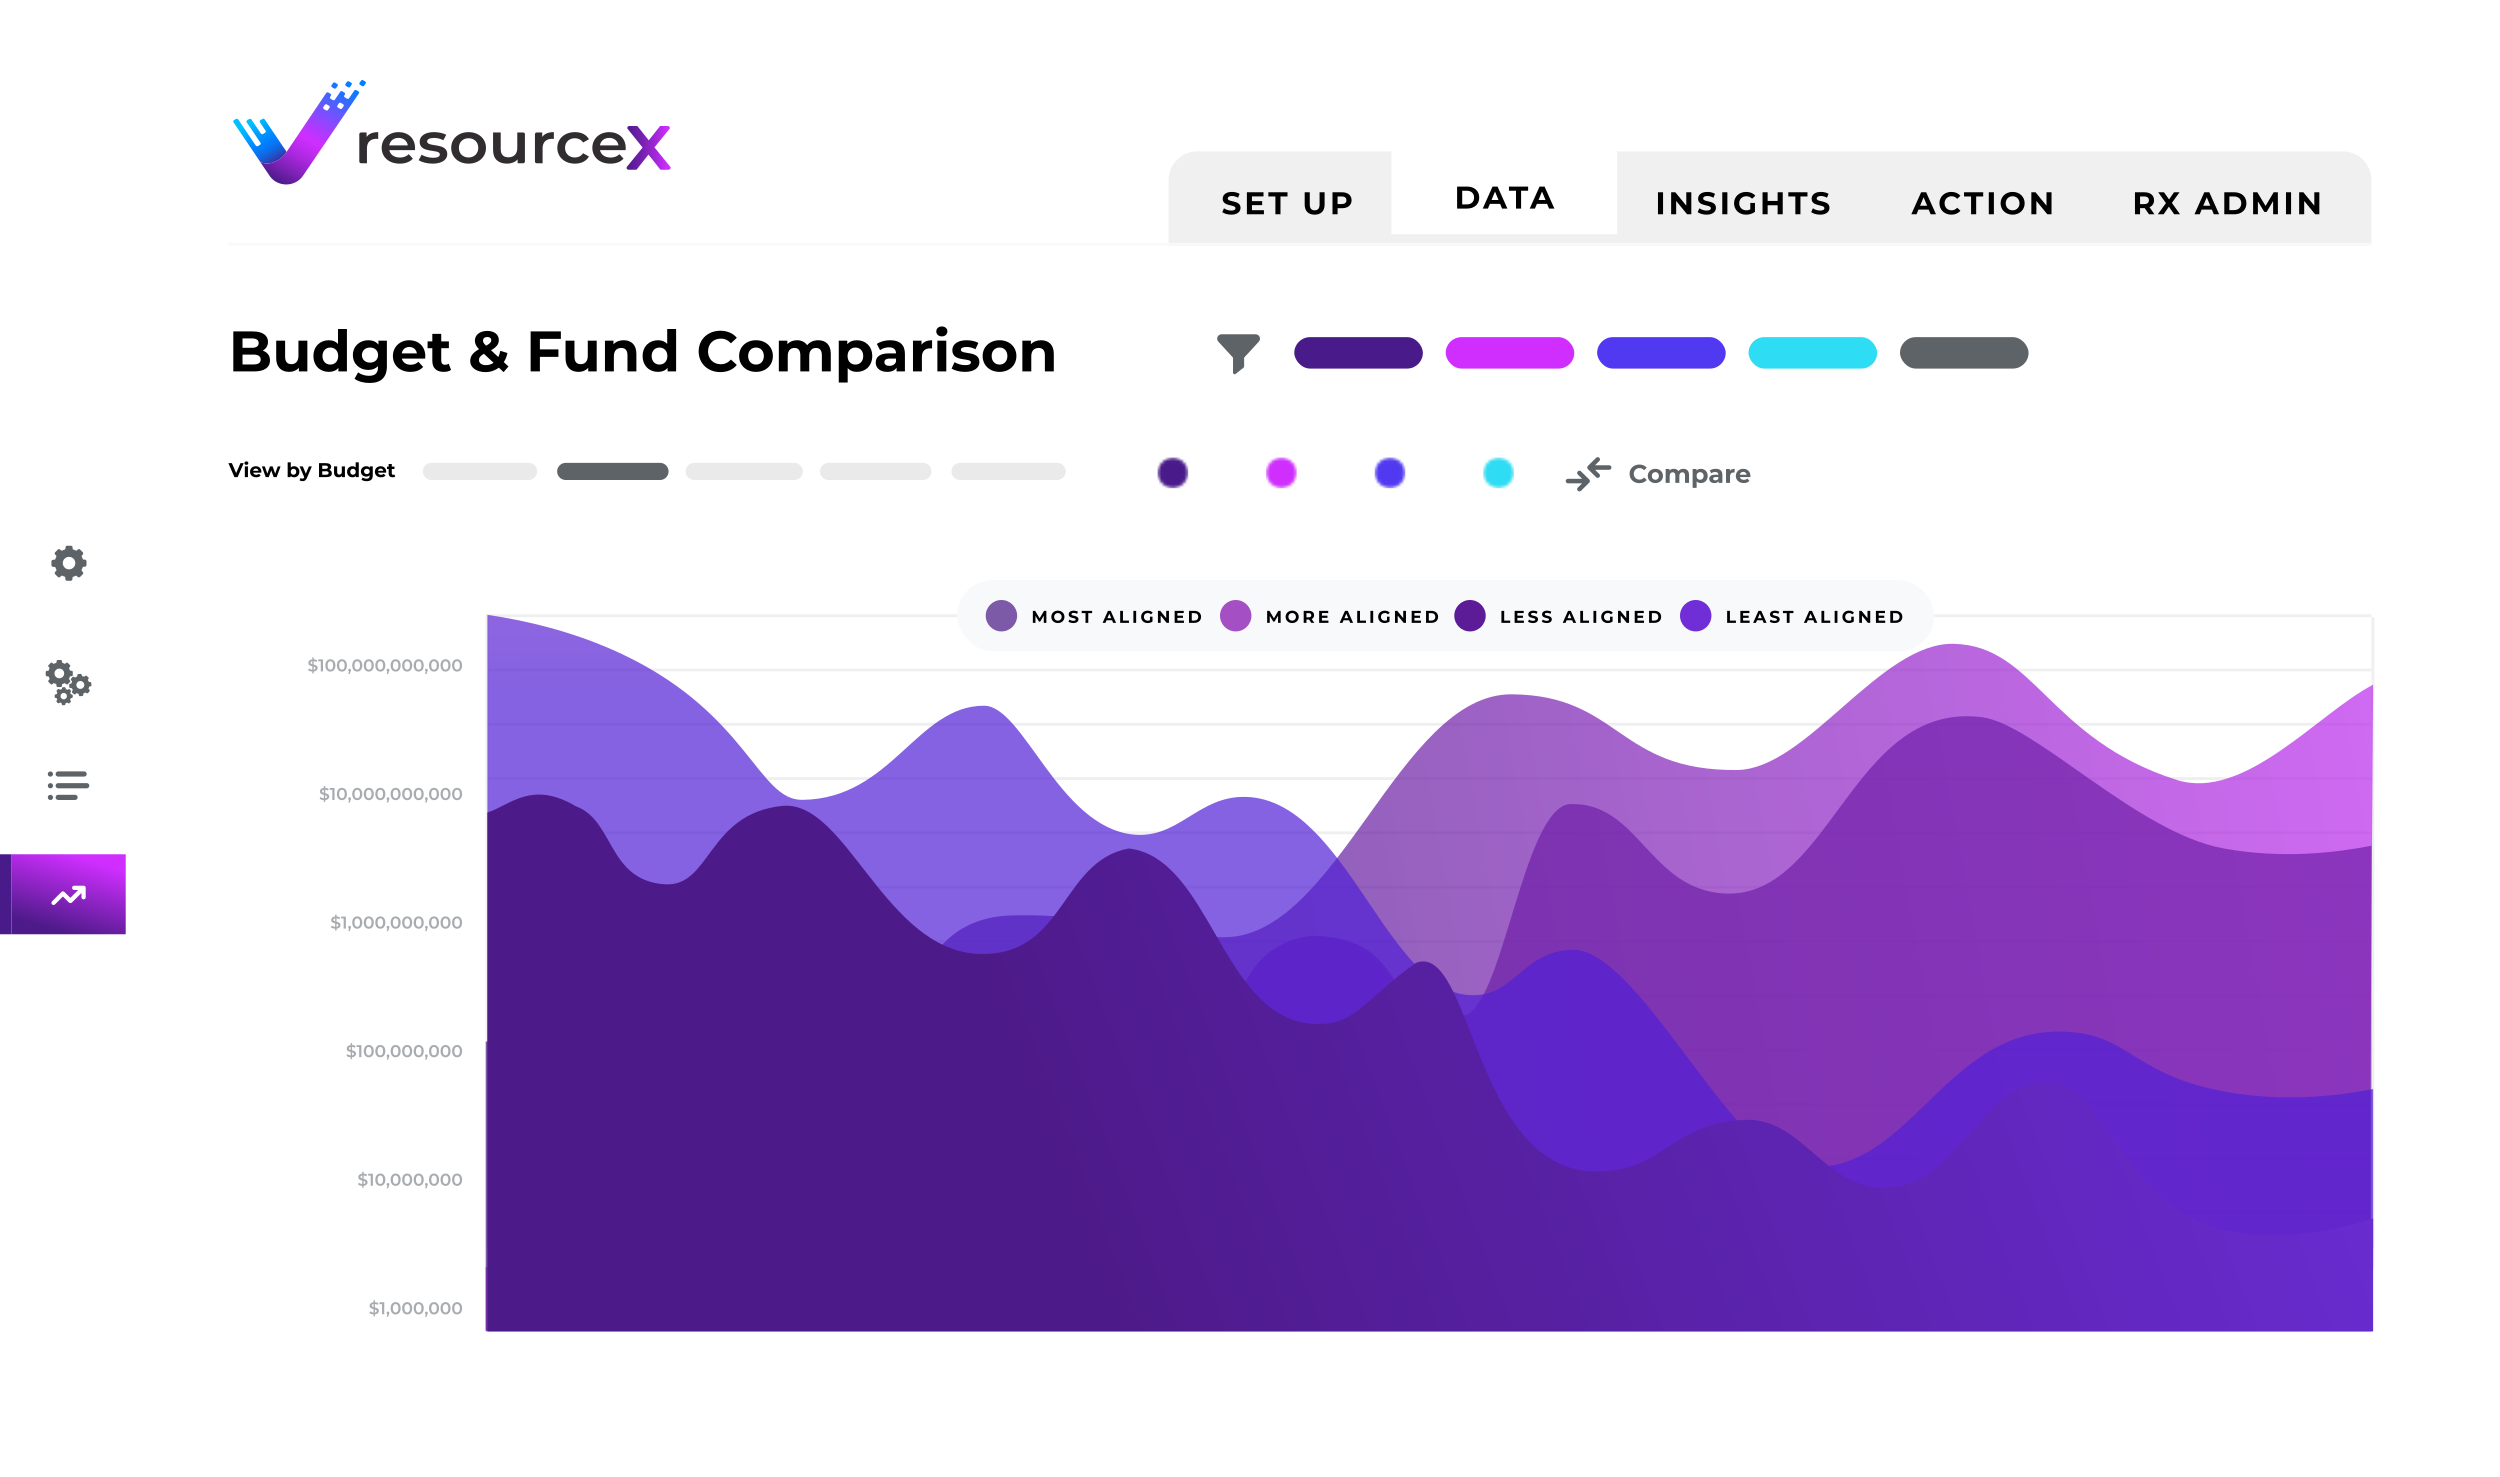<svg width="875" height="517" viewBox="0 0 875 517" fill="none" xmlns="http://www.w3.org/2000/svg">
<g clip-path="url(#clip0_2503_15649)">
<rect width="875" height="517" rx="24" fill="white"/>
<path d="M91.94 122.72C93.5 123.22 94.5 124.42 94.5 126.18C94.5 128.6 92.58 130 88.9 130H81.66V116H88.5C92 116 93.8 117.46 93.8 119.64C93.8 121.04 93.08 122.12 91.94 122.72ZM88.1 118.44H84.88V121.74H88.1C89.68 121.74 90.54 121.18 90.54 120.08C90.54 118.98 89.68 118.44 88.1 118.44ZM88.66 127.56C90.34 127.56 91.24 127.04 91.24 125.84C91.24 124.66 90.34 124.1 88.66 124.1H84.88V127.56H88.66ZM104.453 119.24H107.573V130H104.613V128.72C103.793 129.66 102.593 130.16 101.273 130.16C98.573 130.16 96.673 128.64 96.673 125.32V119.24H99.793V124.86C99.793 126.66 100.593 127.46 101.973 127.46C103.413 127.46 104.453 126.54 104.453 124.56V119.24ZM118.303 115.16H121.423V130H118.443V128.76C117.663 129.7 116.523 130.16 115.083 130.16C112.043 130.16 109.703 128 109.703 124.62C109.703 121.24 112.043 119.08 115.083 119.08C116.403 119.08 117.523 119.5 118.303 120.38V115.16ZM115.623 127.6C117.163 127.6 118.363 126.48 118.363 124.62C118.363 122.76 117.163 121.64 115.623 121.64C114.063 121.64 112.863 122.76 112.863 124.62C112.863 126.48 114.063 127.6 115.623 127.6ZM132.451 119.24H135.411V128.2C135.411 132.2 133.251 134.04 129.371 134.04C127.331 134.04 125.351 133.54 124.091 132.56L125.331 130.32C126.251 131.06 127.751 131.54 129.131 131.54C131.331 131.54 132.291 130.54 132.291 128.6V128.14C131.471 129.04 130.291 129.48 128.891 129.48C125.911 129.48 123.511 127.42 123.511 124.28C123.511 121.14 125.911 119.08 128.891 119.08C130.391 119.08 131.631 119.58 132.451 120.62V119.24ZM129.511 126.92C131.151 126.92 132.331 125.86 132.331 124.28C132.331 122.7 131.151 121.64 129.511 121.64C127.871 121.64 126.671 122.7 126.671 124.28C126.671 125.86 127.871 126.92 129.511 126.92ZM148.855 124.66C148.855 124.9 148.815 125.24 148.795 125.5H140.655C140.955 126.84 142.095 127.66 143.735 127.66C144.875 127.66 145.695 127.32 146.435 126.62L148.095 128.42C147.095 129.56 145.595 130.16 143.655 130.16C139.935 130.16 137.515 127.82 137.515 124.62C137.515 121.4 139.975 119.08 143.255 119.08C146.415 119.08 148.855 121.2 148.855 124.66ZM143.275 121.44C141.855 121.44 140.835 122.3 140.615 123.68H145.915C145.695 122.32 144.675 121.44 143.275 121.44ZM157.032 127.28L157.872 129.48C157.232 129.94 156.292 130.16 155.332 130.16C152.792 130.16 151.312 128.86 151.312 126.3V121.88H149.652V119.48H151.312V116.86H154.432V119.48H157.112V121.88H154.432V126.26C154.432 127.18 154.932 127.68 155.772 127.68C156.232 127.68 156.692 127.54 157.032 127.28ZM177.968 128.26L176.268 130.24L174.588 128.68C173.308 129.68 171.708 130.24 169.908 130.24C166.828 130.24 164.568 128.64 164.568 126.4C164.568 124.64 165.508 123.42 167.648 122.22C166.628 121.16 166.208 120.26 166.208 119.26C166.208 117.22 167.928 115.82 170.568 115.82C172.988 115.82 174.588 117.06 174.588 119.04C174.588 120.48 173.748 121.54 171.848 122.58L174.408 124.96C174.708 124.34 174.948 123.6 175.108 122.78L177.608 123.56C177.348 124.76 176.928 125.84 176.328 126.74L177.968 128.26ZM170.568 117.94C169.608 117.94 169.048 118.48 169.048 119.22C169.048 119.76 169.268 120.16 170.128 121C171.508 120.26 171.948 119.74 171.948 119.1C171.948 118.42 171.468 117.94 170.568 117.94ZM170.128 127.8C171.088 127.8 171.988 127.52 172.748 126.98L169.368 123.82C168.088 124.56 167.628 125.2 167.628 126.06C167.628 127.08 168.588 127.8 170.128 127.8ZM196.303 118.6H188.963V122.3H195.443V124.9H188.963V130H185.723V116H196.303V118.6ZM205.723 119.24H208.843V130H205.883V128.72C205.063 129.66 203.863 130.16 202.543 130.16C199.843 130.16 197.943 128.64 197.943 125.32V119.24H201.063V124.86C201.063 126.66 201.863 127.46 203.243 127.46C204.683 127.46 205.723 126.54 205.723 124.56V119.24ZM218.273 119.08C220.813 119.08 222.733 120.56 222.733 123.84V130H219.613V124.32C219.613 122.58 218.813 121.78 217.433 121.78C215.933 121.78 214.853 122.7 214.853 124.68V130H211.733V119.24H214.713V120.5C215.553 119.58 216.813 119.08 218.273 119.08ZM233.518 115.16H236.638V130H233.658V128.76C232.878 129.7 231.738 130.16 230.298 130.16C227.258 130.16 224.918 128 224.918 124.62C224.918 121.24 227.258 119.08 230.298 119.08C231.618 119.08 232.738 119.5 233.518 120.38V115.16ZM230.838 127.6C232.378 127.6 233.578 126.48 233.578 124.62C233.578 122.76 232.378 121.64 230.838 121.64C229.278 121.64 228.078 122.76 228.078 124.62C228.078 126.48 229.278 127.6 230.838 127.6ZM252.11 130.24C247.77 130.24 244.53 127.22 244.53 123C244.53 118.78 247.77 115.76 252.13 115.76C254.55 115.76 256.57 116.64 257.89 118.24L255.81 120.16C254.87 119.08 253.69 118.52 252.29 118.52C249.67 118.52 247.81 120.36 247.81 123C247.81 125.64 249.67 127.48 252.29 127.48C253.69 127.48 254.87 126.92 255.81 125.82L257.89 127.74C256.57 129.36 254.55 130.24 252.11 130.24ZM264.607 130.16C261.187 130.16 258.687 127.86 258.687 124.62C258.687 121.38 261.187 119.08 264.607 119.08C268.027 119.08 270.507 121.38 270.507 124.62C270.507 127.86 268.027 130.16 264.607 130.16ZM264.607 127.6C266.167 127.6 267.347 126.48 267.347 124.62C267.347 122.76 266.167 121.64 264.607 121.64C263.047 121.64 261.847 122.76 261.847 124.62C261.847 126.48 263.047 127.6 264.607 127.6ZM286.372 119.08C288.932 119.08 290.772 120.56 290.772 123.84V130H287.652V124.32C287.652 122.58 286.872 121.78 285.612 121.78C284.212 121.78 283.232 122.68 283.232 124.6V130H280.112V124.32C280.112 122.58 279.372 121.78 278.072 121.78C276.692 121.78 275.712 122.68 275.712 124.6V130H272.592V119.24H275.572V120.48C276.372 119.56 277.572 119.08 278.952 119.08C280.452 119.08 281.732 119.66 282.492 120.84C283.352 119.74 284.752 119.08 286.372 119.08ZM299.929 119.08C302.949 119.08 305.289 121.24 305.289 124.62C305.289 128 302.949 130.16 299.929 130.16C298.589 130.16 297.489 129.74 296.689 128.86V133.88H293.569V119.24H296.549V120.48C297.329 119.54 298.489 119.08 299.929 119.08ZM299.389 127.6C300.949 127.6 302.129 126.48 302.129 124.62C302.129 122.76 300.949 121.64 299.389 121.64C297.829 121.64 296.649 122.76 296.649 124.62C296.649 126.48 297.829 127.6 299.389 127.6ZM311.542 119.08C314.822 119.08 316.722 120.6 316.722 123.86V130H313.802V128.66C313.222 129.64 312.102 130.16 310.522 130.16C308.002 130.16 306.502 128.76 306.502 126.9C306.502 125 307.842 123.68 311.122 123.68H313.602C313.602 122.34 312.802 121.56 311.122 121.56C309.982 121.56 308.802 121.94 308.022 122.56L306.902 120.38C308.082 119.54 309.822 119.08 311.542 119.08ZM311.302 128.06C312.342 128.06 313.242 127.58 313.602 126.6V125.5H311.462C310.002 125.5 309.542 126.04 309.542 126.76C309.542 127.54 310.202 128.06 311.302 128.06ZM322.525 120.66C323.285 119.62 324.565 119.08 326.225 119.08V121.96C325.965 121.94 325.765 121.92 325.525 121.92C323.805 121.92 322.665 122.86 322.665 124.92V130H319.545V119.24H322.525V120.66ZM329.641 117.74C328.481 117.74 327.701 116.98 327.701 116C327.701 115.02 328.481 114.26 329.641 114.26C330.801 114.26 331.581 114.98 331.581 115.94C331.581 116.98 330.801 117.74 329.641 117.74ZM328.081 130V119.24H331.201V130H328.081ZM337.716 130.16C335.896 130.16 334.056 129.66 333.056 129L334.096 126.76C335.056 127.38 336.516 127.8 337.836 127.8C339.276 127.8 339.816 127.42 339.816 126.82C339.816 125.06 333.316 126.86 333.316 122.56C333.316 120.52 335.156 119.08 338.296 119.08C339.776 119.08 341.416 119.42 342.436 120.02L341.396 122.24C340.336 121.64 339.276 121.44 338.296 121.44C336.896 121.44 336.296 121.88 336.296 122.44C336.296 124.28 342.796 122.5 342.796 126.74C342.796 128.74 340.936 130.16 337.716 130.16ZM349.841 130.16C346.421 130.16 343.921 127.86 343.921 124.62C343.921 121.38 346.421 119.08 349.841 119.08C353.261 119.08 355.741 121.38 355.741 124.62C355.741 127.86 353.261 130.16 349.841 130.16ZM349.841 127.6C351.401 127.6 352.581 126.48 352.581 124.62C352.581 122.76 351.401 121.64 349.841 121.64C348.281 121.64 347.081 122.76 347.081 124.62C347.081 126.48 348.281 127.6 349.841 127.6ZM364.367 119.08C366.907 119.08 368.827 120.56 368.827 123.84V130H365.707V124.32C365.707 122.58 364.907 121.78 363.527 121.78C362.027 121.78 360.947 122.7 360.947 124.68V130H357.827V119.24H360.807V120.5C361.647 119.58 362.907 119.08 364.367 119.08Z" fill="black"/>
<path d="M84.165 162.1H85.292L83.171 167H82.051L79.937 162.1H81.162L82.653 165.6L84.165 162.1ZM86.239 162.709C85.832 162.709 85.559 162.443 85.559 162.1C85.559 161.757 85.832 161.491 86.239 161.491C86.644 161.491 86.918 161.743 86.918 162.079C86.918 162.443 86.644 162.709 86.239 162.709ZM85.692 167V163.234H86.784V167H85.692ZM91.487 165.131C91.487 165.215 91.473 165.334 91.466 165.425H88.617C88.722 165.894 89.121 166.181 89.695 166.181C90.094 166.181 90.381 166.062 90.64 165.817L91.221 166.447C90.871 166.846 90.346 167.056 89.667 167.056C88.365 167.056 87.518 166.237 87.518 165.117C87.518 163.99 88.379 163.178 89.527 163.178C90.633 163.178 91.487 163.92 91.487 165.131ZM89.534 164.004C89.037 164.004 88.68 164.305 88.603 164.788H90.458C90.381 164.312 90.024 164.004 89.534 164.004ZM97.228 163.234H98.194L96.829 167H95.779L94.932 164.662L94.057 167H93.007L91.649 163.234H92.678L93.567 165.782L94.491 163.234H95.415L96.311 165.782L97.228 163.234ZM102.91 163.178C103.967 163.178 104.786 163.934 104.786 165.117C104.786 166.3 103.967 167.056 102.91 167.056C102.406 167.056 102 166.895 101.727 166.566V167H100.684V161.806H101.776V163.633C102.056 163.325 102.441 163.178 102.91 163.178ZM102.721 166.16C103.267 166.16 103.68 165.768 103.68 165.117C103.68 164.466 103.267 164.074 102.721 164.074C102.175 164.074 101.762 164.466 101.762 165.117C101.762 165.768 102.175 166.16 102.721 166.16ZM108.102 163.234H109.152L107.451 167.231C107.087 168.141 106.569 168.414 105.89 168.414C105.505 168.414 105.085 168.288 104.84 168.071L105.239 167.294C105.407 167.441 105.638 167.532 105.855 167.532C106.156 167.532 106.324 167.399 106.471 167.063L106.485 167.028L104.854 163.234H105.981L107.038 165.789L108.102 163.234ZM115.255 164.452C115.801 164.627 116.151 165.047 116.151 165.663C116.151 166.51 115.479 167 114.191 167H111.657V162.1H114.051C115.276 162.1 115.906 162.611 115.906 163.374C115.906 163.864 115.654 164.242 115.255 164.452ZM113.911 162.954H112.784V164.109H113.911C114.464 164.109 114.765 163.913 114.765 163.528C114.765 163.143 114.464 162.954 113.911 162.954ZM114.107 166.146C114.695 166.146 115.01 165.964 115.01 165.544C115.01 165.131 114.695 164.935 114.107 164.935H112.784V166.146H114.107ZM119.635 163.234H120.727V167H119.691V166.552C119.404 166.881 118.984 167.056 118.522 167.056C117.577 167.056 116.912 166.524 116.912 165.362V163.234H118.004V165.201C118.004 165.831 118.284 166.111 118.767 166.111C119.271 166.111 119.635 165.789 119.635 165.096V163.234ZM124.482 161.806H125.574V167H124.531V166.566C124.258 166.895 123.859 167.056 123.355 167.056C122.291 167.056 121.472 166.3 121.472 165.117C121.472 163.934 122.291 163.178 123.355 163.178C123.817 163.178 124.209 163.325 124.482 163.633V161.806ZM123.544 166.16C124.083 166.16 124.503 165.768 124.503 165.117C124.503 164.466 124.083 164.074 123.544 164.074C122.998 164.074 122.578 164.466 122.578 165.117C122.578 165.768 122.998 166.16 123.544 166.16ZM129.434 163.234H130.47V166.37C130.47 167.77 129.714 168.414 128.356 168.414C127.642 168.414 126.949 168.239 126.508 167.896L126.942 167.112C127.264 167.371 127.789 167.539 128.272 167.539C129.042 167.539 129.378 167.189 129.378 166.51V166.349C129.091 166.664 128.678 166.818 128.188 166.818C127.145 166.818 126.305 166.097 126.305 164.998C126.305 163.899 127.145 163.178 128.188 163.178C128.713 163.178 129.147 163.353 129.434 163.717V163.234ZM128.405 165.922C128.979 165.922 129.392 165.551 129.392 164.998C129.392 164.445 128.979 164.074 128.405 164.074C127.831 164.074 127.411 164.445 127.411 164.998C127.411 165.551 127.831 165.922 128.405 165.922ZM135.175 165.131C135.175 165.215 135.161 165.334 135.154 165.425H132.305C132.41 165.894 132.809 166.181 133.383 166.181C133.782 166.181 134.069 166.062 134.328 165.817L134.909 166.447C134.559 166.846 134.034 167.056 133.355 167.056C132.053 167.056 131.206 166.237 131.206 165.117C131.206 163.99 132.067 163.178 133.215 163.178C134.321 163.178 135.175 163.92 135.175 165.131ZM133.222 164.004C132.725 164.004 132.368 164.305 132.291 164.788H134.146C134.069 164.312 133.712 164.004 133.222 164.004ZM138.037 166.048L138.331 166.818C138.107 166.979 137.778 167.056 137.442 167.056C136.553 167.056 136.035 166.601 136.035 165.705V164.158H135.454V163.318H136.035V162.401H137.127V163.318H138.065V164.158H137.127V165.691C137.127 166.013 137.302 166.188 137.596 166.188C137.757 166.188 137.918 166.139 138.037 166.048Z" fill="black"/>
<rect x="453" y="118" width="45" height="11" rx="5.5" fill="#491A89"/>
<rect x="506" y="118" width="45" height="11" rx="5.5" fill="#CF2EFF"/>
<rect x="559" y="118" width="45" height="11" rx="5.5" fill="#5139F1"/>
<rect x="612" y="118" width="45" height="11" rx="5.5" fill="#2EDCF3"/>
<rect x="665" y="118" width="45" height="11" rx="5.5" fill="#5E6367"/>
<path d="M439.443 117H427.557C427.256 117 426.96 117.087 426.708 117.25C426.455 117.413 426.255 117.644 426.133 117.917C426.011 118.19 425.972 118.491 426.02 118.786C426.068 119.08 426.202 119.354 426.404 119.575L431.555 125.172V130.451C431.555 130.554 431.585 130.655 431.64 130.743C431.696 130.83 431.775 130.9 431.869 130.945C431.944 130.982 432.027 131.001 432.111 131C432.237 131 432.36 130.957 432.458 130.879L433.5 130.056L435.236 128.683C435.301 128.632 435.354 128.567 435.39 128.492C435.426 128.418 435.445 128.337 435.445 128.255V125.172L440.596 119.575C440.798 119.354 440.932 119.08 440.98 118.786C441.028 118.491 440.989 118.19 440.867 117.917C440.745 117.644 440.545 117.413 440.292 117.25C440.04 117.087 439.744 117 439.443 117Z" fill="#5E6367"/>
<path d="M151 165H185" stroke="#EAEAEA" stroke-width="6" stroke-linecap="round"/>
<path d="M198 165H231" stroke="#5E6367" stroke-width="6" stroke-linecap="round"/>
<path d="M243 165H278" stroke="#EAEAEA" stroke-width="6" stroke-linecap="round"/>
<path d="M290 165H323" stroke="#EAEAEA" stroke-width="6" stroke-linecap="round"/>
<path d="M336 165H370" stroke="#EAEAEA" stroke-width="6" stroke-linecap="round"/>
<mask id="mask0_2503_15649" style="mask-type:luminance" maskUnits="userSpaceOnUse" x="405" y="160" width="11" height="11">
<path d="M410.5 170C411.091 170.001 411.676 169.885 412.223 169.659C412.769 169.432 413.265 169.1 413.682 168.682C414.1 168.265 414.432 167.769 414.659 167.223C414.885 166.676 415.001 166.091 415 165.5C415.001 164.909 414.885 164.324 414.658 163.777C414.432 163.231 414.1 162.735 413.682 162.318C413.265 161.9 412.769 161.568 412.223 161.341C411.676 161.115 411.091 160.999 410.5 161C409.909 160.999 409.324 161.115 408.777 161.341C408.231 161.568 407.735 161.9 407.318 162.318C406.9 162.735 406.568 163.231 406.341 163.777C406.115 164.324 405.999 164.909 406 165.5C405.999 166.091 406.115 166.676 406.341 167.223C406.568 167.769 406.9 168.265 407.318 168.682C407.735 169.1 408.231 169.432 408.777 169.658C409.324 169.885 409.909 170.001 410.5 170Z" fill="white" stroke="white" stroke-width="1.5" stroke-linejoin="round"/>
<path d="M408.7 165.5L410.05 166.85L412.75 164.15" stroke="black" stroke-width="1.5" stroke-linecap="round" stroke-linejoin="round"/>
</mask>
<g mask="url(#mask0_2503_15649)">
<path d="M405.1 160.1H415.9V170.9H405.1V160.1Z" fill="#491A89"/>
</g>
<mask id="mask1_2503_15649" style="mask-type:luminance" maskUnits="userSpaceOnUse" x="443" y="160" width="11" height="11">
<path d="M448.5 170C449.091 170.001 449.676 169.885 450.223 169.659C450.769 169.432 451.265 169.1 451.682 168.682C452.1 168.265 452.432 167.769 452.659 167.223C452.885 166.676 453.001 166.091 453 165.5C453.001 164.909 452.885 164.324 452.658 163.777C452.432 163.231 452.1 162.735 451.682 162.318C451.265 161.9 450.769 161.568 450.223 161.341C449.676 161.115 449.091 160.999 448.5 161C447.909 160.999 447.324 161.115 446.777 161.341C446.231 161.568 445.735 161.9 445.318 162.318C444.9 162.735 444.568 163.231 444.341 163.777C444.115 164.324 443.999 164.909 444 165.5C443.999 166.091 444.115 166.676 444.341 167.223C444.568 167.769 444.9 168.265 445.318 168.682C445.735 169.1 446.231 169.432 446.777 169.658C447.324 169.885 447.909 170.001 448.5 170Z" fill="white" stroke="white" stroke-width="1.5" stroke-linejoin="round"/>
<path d="M446.7 165.5L448.05 166.85L450.75 164.15" stroke="black" stroke-width="1.5" stroke-linecap="round" stroke-linejoin="round"/>
</mask>
<g mask="url(#mask1_2503_15649)">
<path d="M443.1 160.1H453.9V170.9H443.1V160.1Z" fill="#CF2EFF"/>
</g>
<mask id="mask2_2503_15649" style="mask-type:luminance" maskUnits="userSpaceOnUse" x="481" y="160" width="11" height="11">
<path d="M486.5 170C487.091 170.001 487.676 169.885 488.223 169.659C488.769 169.432 489.265 169.1 489.682 168.682C490.1 168.265 490.432 167.769 490.659 167.223C490.885 166.676 491.001 166.091 491 165.5C491.001 164.909 490.885 164.324 490.658 163.777C490.432 163.231 490.1 162.735 489.682 162.318C489.265 161.9 488.769 161.568 488.223 161.341C487.676 161.115 487.091 160.999 486.5 161C485.909 160.999 485.324 161.115 484.777 161.341C484.231 161.568 483.735 161.9 483.318 162.318C482.9 162.735 482.568 163.231 482.341 163.777C482.115 164.324 481.999 164.909 482 165.5C481.999 166.091 482.115 166.676 482.341 167.223C482.568 167.769 482.9 168.265 483.318 168.682C483.735 169.1 484.231 169.432 484.777 169.658C485.324 169.885 485.909 170.001 486.5 170Z" fill="white" stroke="white" stroke-width="1.5" stroke-linejoin="round"/>
<path d="M484.7 165.5L486.05 166.85L488.75 164.15" stroke="black" stroke-width="1.5" stroke-linecap="round" stroke-linejoin="round"/>
</mask>
<g mask="url(#mask2_2503_15649)">
<path d="M481.1 160.1H491.9V170.9H481.1V160.1Z" fill="#5139F1"/>
</g>
<mask id="mask3_2503_15649" style="mask-type:luminance" maskUnits="userSpaceOnUse" x="519" y="160" width="11" height="11">
<path d="M524.5 170C525.091 170.001 525.676 169.885 526.223 169.659C526.769 169.432 527.265 169.1 527.682 168.682C528.1 168.265 528.432 167.769 528.659 167.223C528.885 166.676 529.001 166.091 529 165.5C529.001 164.909 528.885 164.324 528.658 163.777C528.432 163.231 528.1 162.735 527.682 162.318C527.265 161.9 526.769 161.568 526.223 161.341C525.676 161.115 525.091 160.999 524.5 161C523.909 160.999 523.324 161.115 522.777 161.341C522.231 161.568 521.735 161.9 521.318 162.318C520.9 162.735 520.568 163.231 520.341 163.777C520.115 164.324 519.999 164.909 520 165.5C519.999 166.091 520.115 166.676 520.341 167.223C520.568 167.769 520.9 168.265 521.318 168.682C521.735 169.1 522.231 169.432 522.777 169.658C523.324 169.885 523.909 170.001 524.5 170Z" fill="white" stroke="white" stroke-width="1.5" stroke-linejoin="round"/>
<path d="M522.7 165.5L524.05 166.85L526.75 164.15" stroke="black" stroke-width="1.5" stroke-linecap="round" stroke-linejoin="round"/>
</mask>
<g mask="url(#mask3_2503_15649)">
<path d="M519.1 160.1H529.9V170.9H519.1V160.1Z" fill="#2EDCF3"/>
</g>
<line x1="170.5" y1="216" x2="170.5" y2="444" stroke="#EFEFEF"/>
<line x1="830.5" y1="216" x2="830.5" y2="444" stroke="#EFEFEF"/>
<line x1="170" y1="443.5" x2="830" y2="443.5" stroke="#EFEFEF"/>
<line x1="170" y1="424.5" x2="830" y2="424.5" stroke="#EFEFEF"/>
<line x1="170" y1="405.5" x2="830" y2="405.5" stroke="#EFEFEF"/>
<line x1="170" y1="386.5" x2="830" y2="386.5" stroke="#EFEFEF"/>
<line x1="170" y1="367.5" x2="830" y2="367.5" stroke="#EFEFEF"/>
<line x1="170" y1="348.5" x2="830" y2="348.5" stroke="#EFEFEF"/>
<line x1="170" y1="329.5" x2="830" y2="329.5" stroke="#EFEFEF"/>
<line x1="170" y1="310.5" x2="830" y2="310.5" stroke="#EFEFEF"/>
<line x1="170" y1="291.5" x2="830" y2="291.5" stroke="#EFEFEF"/>
<line x1="170" y1="272.5" x2="830" y2="272.5" stroke="#EFEFEF"/>
<line x1="170" y1="253.5" x2="830" y2="253.5" stroke="#EFEFEF"/>
<line x1="170" y1="234.5" x2="830" y2="234.5" stroke="#EFEFEF"/>
<line x1="170" y1="215.5" x2="830" y2="215.5" stroke="#EFEFEF"/>
<rect x="335" y="203" width="342" height="25" rx="12.5" fill="#F8F9FA"/>
<path d="M366.232 218H365.32L365.314 215.48L364.078 217.556H363.64L362.41 215.534V218H361.498V213.8H362.302L363.874 216.41L365.422 213.8H366.22L366.232 218ZM370.262 218.072C368.936 218.072 367.964 217.148 367.964 215.9C367.964 214.652 368.936 213.728 370.262 213.728C371.582 213.728 372.56 214.646 372.56 215.9C372.56 217.154 371.582 218.072 370.262 218.072ZM370.262 217.244C371.012 217.244 371.576 216.698 371.576 215.9C371.576 215.102 371.012 214.556 370.262 214.556C369.512 214.556 368.948 215.102 368.948 215.9C368.948 216.698 369.512 217.244 370.262 217.244ZM375.671 218.072C375.005 218.072 374.333 217.874 373.961 217.586L374.291 216.854C374.645 217.112 375.173 217.292 375.677 217.292C376.253 217.292 376.487 217.1 376.487 216.842C376.487 216.056 374.045 216.596 374.045 215.036C374.045 214.322 374.621 213.728 375.815 213.728C376.343 213.728 376.883 213.854 377.273 214.1L376.973 214.838C376.583 214.616 376.181 214.508 375.809 214.508C375.233 214.508 375.011 214.724 375.011 214.988C375.011 215.762 377.453 215.228 377.453 216.77C377.453 217.472 376.871 218.072 375.671 218.072ZM379.929 218V214.592H378.585V213.8H382.245V214.592H380.901V218H379.929ZM389.605 218L389.233 217.1H387.283L386.911 218H385.915L387.787 213.8H388.747L390.625 218H389.605ZM387.595 216.362H388.927L388.261 214.754L387.595 216.362ZM392.061 218V213.8H393.033V217.208H395.139V218H392.061ZM396.682 218V213.8H397.654V218H396.682ZM402.488 217.064V215.834H403.376V217.538C402.914 217.886 402.278 218.072 401.678 218.072C400.358 218.072 399.386 217.166 399.386 215.9C399.386 214.634 400.358 213.728 401.696 213.728C402.434 213.728 403.046 213.98 403.454 214.454L402.83 215.03C402.524 214.706 402.17 214.556 401.744 214.556C400.928 214.556 400.37 215.102 400.37 215.9C400.37 216.686 400.928 217.244 401.732 217.244C401.996 217.244 402.242 217.196 402.488 217.064ZM408.171 213.8H409.131V218H408.333L406.239 215.45V218H405.279V213.8H406.083L408.171 216.35V213.8ZM412.091 217.22H414.377V218H411.125V213.8H414.299V214.58H412.091V215.492H414.041V216.248H412.091V217.22ZM416.15 218V213.8H418.058C419.432 213.8 420.374 214.628 420.374 215.9C420.374 217.172 419.432 218 418.058 218H416.15ZM417.122 217.202H418.01C418.844 217.202 419.39 216.704 419.39 215.9C419.39 215.096 418.844 214.598 418.01 214.598H417.122V217.202Z" fill="black"/>
<path d="M448.232 218H447.32L447.314 215.48L446.078 217.556H445.64L444.41 215.534V218H443.498V213.8H444.302L445.874 216.41L447.422 213.8H448.22L448.232 218ZM452.262 218.072C450.936 218.072 449.964 217.148 449.964 215.9C449.964 214.652 450.936 213.728 452.262 213.728C453.582 213.728 454.56 214.646 454.56 215.9C454.56 217.154 453.582 218.072 452.262 218.072ZM452.262 217.244C453.012 217.244 453.576 216.698 453.576 215.9C453.576 215.102 453.012 214.556 452.262 214.556C451.512 214.556 450.948 215.102 450.948 215.9C450.948 216.698 451.512 217.244 452.262 217.244ZM460.011 218H458.967L458.157 216.83H458.109H457.263V218H456.291V213.8H458.109C459.231 213.8 459.933 214.382 459.933 215.324C459.933 215.954 459.615 216.416 459.069 216.65L460.011 218ZM458.949 215.324C458.949 214.862 458.649 214.592 458.055 214.592H457.263V216.056H458.055C458.649 216.056 458.949 215.78 458.949 215.324ZM462.669 217.22H464.955V218H461.703V213.8H464.877V214.58H462.669V215.492H464.619V216.248H462.669V217.22ZM472.566 218L472.194 217.1H470.244L469.872 218H468.876L470.748 213.8H471.708L473.586 218H472.566ZM470.556 216.362H471.888L471.222 214.754L470.556 216.362ZM475.021 218V213.8H475.993V217.208H478.099V218H475.021ZM479.643 218V213.8H480.615V218H479.643ZM485.449 217.064V215.834H486.337V217.538C485.875 217.886 485.239 218.072 484.639 218.072C483.319 218.072 482.347 217.166 482.347 215.9C482.347 214.634 483.319 213.728 484.657 213.728C485.395 213.728 486.007 213.98 486.415 214.454L485.791 215.03C485.485 214.706 485.131 214.556 484.705 214.556C483.889 214.556 483.331 215.102 483.331 215.9C483.331 216.686 483.889 217.244 484.693 217.244C484.957 217.244 485.203 217.196 485.449 217.064ZM491.132 213.8H492.092V218H491.294L489.2 215.45V218H488.24V213.8H489.044L491.132 216.35V213.8ZM495.052 217.22H497.338V218H494.086V213.8H497.26V214.58H495.052V215.492H497.002V216.248H495.052V217.22ZM499.111 218V213.8H501.019C502.393 213.8 503.335 214.628 503.335 215.9C503.335 217.172 502.393 218 501.019 218H499.111ZM500.083 217.202H500.971C501.805 217.202 502.351 216.704 502.351 215.9C502.351 215.096 501.805 214.598 500.971 214.598H500.083V217.202Z" fill="black"/>
<path d="M525.498 218V213.8H526.47V217.208H528.576V218H525.498ZM531.085 217.22H533.371V218H530.119V213.8H533.293V214.58H531.085V215.492H533.035V216.248H531.085V217.22ZM536.524 218.072C535.858 218.072 535.186 217.874 534.814 217.586L535.144 216.854C535.498 217.112 536.026 217.292 536.53 217.292C537.106 217.292 537.34 217.1 537.34 216.842C537.34 216.056 534.898 216.596 534.898 215.036C534.898 214.322 535.474 213.728 536.668 213.728C537.196 213.728 537.736 213.854 538.126 214.1L537.826 214.838C537.436 214.616 537.034 214.508 536.662 214.508C536.086 214.508 535.864 214.724 535.864 214.988C535.864 215.762 538.306 215.228 538.306 216.77C538.306 217.472 537.724 218.072 536.524 218.072ZM541.351 218.072C540.685 218.072 540.013 217.874 539.641 217.586L539.971 216.854C540.325 217.112 540.853 217.292 541.357 217.292C541.933 217.292 542.167 217.1 542.167 216.842C542.167 216.056 539.725 216.596 539.725 215.036C539.725 214.322 540.301 213.728 541.495 213.728C542.023 213.728 542.563 213.854 542.953 214.1L542.653 214.838C542.263 214.616 541.861 214.508 541.489 214.508C540.913 214.508 540.691 214.724 540.691 214.988C540.691 215.762 543.133 215.228 543.133 216.77C543.133 217.472 542.551 218.072 541.351 218.072ZM550.634 218L550.262 217.1H548.312L547.94 218H546.944L548.816 213.8H549.776L551.654 218H550.634ZM548.624 216.362H549.956L549.29 214.754L548.624 216.362ZM553.09 218V213.8H554.062V217.208H556.168V218H553.09ZM557.711 218V213.8H558.683V218H557.711ZM563.518 217.064V215.834H564.406V217.538C563.944 217.886 563.308 218.072 562.708 218.072C561.388 218.072 560.416 217.166 560.416 215.9C560.416 214.634 561.388 213.728 562.726 213.728C563.464 213.728 564.076 213.98 564.484 214.454L563.86 215.03C563.554 214.706 563.2 214.556 562.774 214.556C561.958 214.556 561.4 215.102 561.4 215.9C561.4 216.686 561.958 217.244 562.762 217.244C563.026 217.244 563.272 217.196 563.518 217.064ZM569.201 213.8H570.161V218H569.363L567.269 215.45V218H566.309V213.8H567.113L569.201 216.35V213.8ZM573.12 217.22H575.406V218H572.154V213.8H575.328V214.58H573.12V215.492H575.07V216.248H573.12V217.22ZM577.18 218V213.8H579.088C580.462 213.8 581.404 214.628 581.404 215.9C581.404 217.172 580.462 218 579.088 218H577.18ZM578.152 217.202H579.04C579.874 217.202 580.42 216.704 580.42 215.9C580.42 215.096 579.874 214.598 579.04 214.598H578.152V217.202Z" fill="black"/>
<path d="M604.498 218V213.8H605.47V217.208H607.576V218H604.498ZM610.085 217.22H612.371V218H609.119V213.8H612.293V214.58H610.085V215.492H612.035V216.248H610.085V217.22ZM617.282 218L616.91 217.1H614.96L614.588 218H613.592L615.464 213.8H616.424L618.302 218H617.282ZM615.272 216.362H616.604L615.938 214.754L615.272 216.362ZM621.118 218.072C620.452 218.072 619.78 217.874 619.408 217.586L619.738 216.854C620.092 217.112 620.62 217.292 621.124 217.292C621.7 217.292 621.934 217.1 621.934 216.842C621.934 216.056 619.492 216.596 619.492 215.036C619.492 214.322 620.068 213.728 621.262 213.728C621.79 213.728 622.33 213.854 622.72 214.1L622.42 214.838C622.03 214.616 621.628 214.508 621.256 214.508C620.68 214.508 620.458 214.724 620.458 214.988C620.458 215.762 622.9 215.228 622.9 216.77C622.9 217.472 622.318 218.072 621.118 218.072ZM625.376 218V214.592H624.032V213.8H627.692V214.592H626.348V218H625.376ZM635.052 218L634.68 217.1H632.73L632.358 218H631.362L633.234 213.8H634.194L636.072 218H635.052ZM633.042 216.362H634.374L633.708 214.754L633.042 216.362ZM637.508 218V213.8H638.48V217.208H640.586V218H637.508ZM642.129 218V213.8H643.101V218H642.129ZM647.936 217.064V215.834H648.824V217.538C648.362 217.886 647.726 218.072 647.126 218.072C645.806 218.072 644.834 217.166 644.834 215.9C644.834 214.634 645.806 213.728 647.144 213.728C647.882 213.728 648.494 213.98 648.902 214.454L648.278 215.03C647.972 214.706 647.618 214.556 647.192 214.556C646.376 214.556 645.818 215.102 645.818 215.9C645.818 216.686 646.376 217.244 647.18 217.244C647.444 217.244 647.69 217.196 647.936 217.064ZM653.619 213.8H654.579V218H653.781L651.687 215.45V218H650.727V213.8H651.531L653.619 216.35V213.8ZM657.538 217.22H659.824V218H656.572V213.8H659.746V214.58H657.538V215.492H659.488V216.248H657.538V217.22ZM661.598 218V213.8H663.506C664.88 213.8 665.822 214.628 665.822 215.9C665.822 217.172 664.88 218 663.506 218H661.598ZM662.57 217.202H663.458C664.292 217.202 664.838 216.704 664.838 215.9C664.838 215.096 664.292 214.598 663.458 214.598H662.57V217.202Z" fill="black"/>
<circle cx="432.5" cy="215.5" r="5.5" fill="#A44FC3"/>
<circle cx="514.5" cy="215.5" r="5.5" fill="#5C1C97"/>
<circle cx="593.5" cy="215.5" r="5.5" fill="#702ED6"/>
<circle cx="350.5" cy="215.5" r="5.5" fill="#7D5AA7"/>
<g opacity="0.7">
<path d="M830.596 239.643C811.5 249.5 785.664 280.52 761.869 272.977C717.002 258.722 712.26 226.036 683.829 225.333C658.078 224.694 632.348 269.244 608 269.5C566.024 269.947 567.089 243.406 529.238 243.001C489.432 242.596 468.104 329.106 427.659 328.04C397.825 327.252 385.832 319.523 354.042 320.396C304.096 321.769 321.72 399.224 298.096 398.5C279.32 397.903 275.598 389.814 248.04 376.667C223.097 364.778 192.583 363.542 170 364.522V465.651H829.575V387.686L830.596 239.643Z" fill="url(#paint0_linear_2503_15649)"/>
</g>
<path opacity="0.7" d="M170 443.5C181.703 445.233 189.596 409 215.096 403.5C239.096 403.5 264.769 439.123 280.216 438.951C311.494 438.609 299.096 361.5 365.096 409C378.905 409 365.096 360.453 418.596 366.5C434.873 368.34 428.096 330.5 459.596 327.5C494.959 328.612 481.254 355.949 511.596 355.5C525.894 355.286 532.863 281.747 549.799 281.405C572.609 280.934 576.907 308.704 600.269 312.383C640.462 318.716 646.765 245.202 693.596 251C712.192 253.311 747.933 291.422 778.211 296.941C798.765 300.707 817.489 298.46 830 296V466H170V443.5Z" fill="url(#paint1_linear_2503_15649)"/>
<path opacity="0.7" d="M170.596 215.192C182.298 216.925 200.278 220.583 218.406 229.269C261.833 250.064 265.365 280.122 280.812 279.951C312.09 279.609 320.813 247 344.41 247C358.219 247 370.39 289.103 396.348 292.056C412.625 293.896 419.221 278.385 436.179 278.92C471.542 280.032 485.521 348.814 515.862 348.365C530.161 348.151 533.459 332.747 550.395 332.405C573.205 331.934 605.733 404.32 629.096 408C669.289 414.333 680.187 355.65 727.018 361.448C745.614 363.758 748.529 376.573 778.807 382.093C799.361 385.858 818.085 383.612 830.596 381.152V437H170.596V215.192Z" fill="url(#paint2_linear_2503_15649)"/>
<path d="M170.596 284.407C178.575 281.781 186.096 273 201.555 282.204C215.067 287.097 212.596 308.091 232.596 309.5C248.831 310.644 247.473 284.808 273.73 282.076C296.327 279.725 309.477 332.928 342.947 333.881C372.864 334.728 371.096 301.5 395.028 296.965C423.732 300.227 427.413 355.907 459.096 358.279C474.416 359.423 476.596 350.5 495.596 337C515.096 329.5 515.858 409.444 558.096 410C582.225 410.318 584.325 393.482 610.263 391.957C630.945 390.749 638.371 416.482 660.33 415.762C685.31 414.958 691.715 381.219 714.823 378.847C737.122 376.559 740.675 419.786 776.677 430.058C793.7 434.909 817.361 431.096 830.596 426.479V466H170.596V284.407Z" fill="url(#paint3_linear_2503_15649)"/>
<path d="M111.183 233.812C111.183 234.424 110.733 234.952 109.791 235.048V235.72H109.299V235.054C108.711 235.018 108.141 234.826 107.829 234.556L108.099 233.95C108.393 234.19 108.843 234.364 109.299 234.406V233.206C108.633 233.044 107.919 232.828 107.919 231.994C107.919 231.382 108.363 230.848 109.299 230.758V230.08H109.791V230.746C110.235 230.77 110.685 230.902 111.009 231.112L110.763 231.718C110.445 231.532 110.109 231.43 109.791 231.394V232.606C110.457 232.768 111.183 232.978 111.183 233.812ZM108.693 231.958C108.693 232.246 108.951 232.378 109.299 232.48V231.412C108.873 231.478 108.693 231.694 108.693 231.958ZM109.791 234.394C110.229 234.328 110.415 234.124 110.415 233.866C110.415 233.572 110.151 233.434 109.791 233.332V234.394ZM111.382 230.8H113.05V235H112.27V231.454H111.382V230.8ZM115.635 235.06C114.639 235.06 113.883 234.28 113.883 232.9C113.883 231.52 114.639 230.74 115.635 230.74C116.637 230.74 117.393 231.52 117.393 232.9C117.393 234.28 116.637 235.06 115.635 235.06ZM115.635 234.382C116.211 234.382 116.607 233.914 116.607 232.9C116.607 231.886 116.211 231.418 115.635 231.418C115.065 231.418 114.669 231.886 114.669 232.9C114.669 233.914 115.065 234.382 115.635 234.382ZM119.672 235.06C118.676 235.06 117.92 234.28 117.92 232.9C117.92 231.52 118.676 230.74 119.672 230.74C120.674 230.74 121.43 231.52 121.43 232.9C121.43 234.28 120.674 235.06 119.672 235.06ZM119.672 234.382C120.248 234.382 120.644 233.914 120.644 232.9C120.644 231.886 120.248 231.418 119.672 231.418C119.102 231.418 118.706 231.886 118.706 232.9C118.706 233.914 119.102 234.382 119.672 234.382ZM122.361 234.046C122.643 234.046 122.847 234.25 122.847 234.544C122.847 234.676 122.817 234.784 122.709 235.06L122.403 235.906H121.917L122.157 234.988C121.989 234.916 121.875 234.76 121.875 234.544C121.875 234.244 122.085 234.046 122.361 234.046ZM125.034 235.06C124.038 235.06 123.282 234.28 123.282 232.9C123.282 231.52 124.038 230.74 125.034 230.74C126.036 230.74 126.792 231.52 126.792 232.9C126.792 234.28 126.036 235.06 125.034 235.06ZM125.034 234.382C125.61 234.382 126.006 233.914 126.006 232.9C126.006 231.886 125.61 231.418 125.034 231.418C124.464 231.418 124.068 231.886 124.068 232.9C124.068 233.914 124.464 234.382 125.034 234.382ZM129.071 235.06C128.075 235.06 127.319 234.28 127.319 232.9C127.319 231.52 128.075 230.74 129.071 230.74C130.073 230.74 130.829 231.52 130.829 232.9C130.829 234.28 130.073 235.06 129.071 235.06ZM129.071 234.382C129.647 234.382 130.043 233.914 130.043 232.9C130.043 231.886 129.647 231.418 129.071 231.418C128.501 231.418 128.105 231.886 128.105 232.9C128.105 233.914 128.501 234.382 129.071 234.382ZM133.108 235.06C132.112 235.06 131.356 234.28 131.356 232.9C131.356 231.52 132.112 230.74 133.108 230.74C134.11 230.74 134.866 231.52 134.866 232.9C134.866 234.28 134.11 235.06 133.108 235.06ZM133.108 234.382C133.684 234.382 134.08 233.914 134.08 232.9C134.08 231.886 133.684 231.418 133.108 231.418C132.538 231.418 132.142 231.886 132.142 232.9C132.142 233.914 132.538 234.382 133.108 234.382ZM135.797 234.046C136.079 234.046 136.283 234.25 136.283 234.544C136.283 234.676 136.253 234.784 136.145 235.06L135.839 235.906H135.353L135.593 234.988C135.425 234.916 135.311 234.76 135.311 234.544C135.311 234.244 135.521 234.046 135.797 234.046ZM138.469 235.06C137.473 235.06 136.717 234.28 136.717 232.9C136.717 231.52 137.473 230.74 138.469 230.74C139.471 230.74 140.227 231.52 140.227 232.9C140.227 234.28 139.471 235.06 138.469 235.06ZM138.469 234.382C139.045 234.382 139.441 233.914 139.441 232.9C139.441 231.886 139.045 231.418 138.469 231.418C137.899 231.418 137.503 231.886 137.503 232.9C137.503 233.914 137.899 234.382 138.469 234.382ZM142.506 235.06C141.51 235.06 140.754 234.28 140.754 232.9C140.754 231.52 141.51 230.74 142.506 230.74C143.508 230.74 144.264 231.52 144.264 232.9C144.264 234.28 143.508 235.06 142.506 235.06ZM142.506 234.382C143.082 234.382 143.478 233.914 143.478 232.9C143.478 231.886 143.082 231.418 142.506 231.418C141.936 231.418 141.54 231.886 141.54 232.9C141.54 233.914 141.936 234.382 142.506 234.382ZM146.543 235.06C145.547 235.06 144.791 234.28 144.791 232.9C144.791 231.52 145.547 230.74 146.543 230.74C147.545 230.74 148.301 231.52 148.301 232.9C148.301 234.28 147.545 235.06 146.543 235.06ZM146.543 234.382C147.119 234.382 147.515 233.914 147.515 232.9C147.515 231.886 147.119 231.418 146.543 231.418C145.973 231.418 145.577 231.886 145.577 232.9C145.577 233.914 145.973 234.382 146.543 234.382ZM149.232 234.046C149.514 234.046 149.718 234.25 149.718 234.544C149.718 234.676 149.688 234.784 149.58 235.06L149.274 235.906H148.788L149.028 234.988C148.86 234.916 148.746 234.76 148.746 234.544C148.746 234.244 148.956 234.046 149.232 234.046ZM151.905 235.06C150.909 235.06 150.153 234.28 150.153 232.9C150.153 231.52 150.909 230.74 151.905 230.74C152.907 230.74 153.663 231.52 153.663 232.9C153.663 234.28 152.907 235.06 151.905 235.06ZM151.905 234.382C152.481 234.382 152.877 233.914 152.877 232.9C152.877 231.886 152.481 231.418 151.905 231.418C151.335 231.418 150.939 231.886 150.939 232.9C150.939 233.914 151.335 234.382 151.905 234.382ZM155.942 235.06C154.946 235.06 154.19 234.28 154.19 232.9C154.19 231.52 154.946 230.74 155.942 230.74C156.944 230.74 157.7 231.52 157.7 232.9C157.7 234.28 156.944 235.06 155.942 235.06ZM155.942 234.382C156.518 234.382 156.914 233.914 156.914 232.9C156.914 231.886 156.518 231.418 155.942 231.418C155.372 231.418 154.976 231.886 154.976 232.9C154.976 233.914 155.372 234.382 155.942 234.382ZM159.979 235.06C158.983 235.06 158.227 234.28 158.227 232.9C158.227 231.52 158.983 230.74 159.979 230.74C160.981 230.74 161.737 231.52 161.737 232.9C161.737 234.28 160.981 235.06 159.979 235.06ZM159.979 234.382C160.555 234.382 160.951 233.914 160.951 232.9C160.951 231.886 160.555 231.418 159.979 231.418C159.409 231.418 159.013 231.886 159.013 232.9C159.013 233.914 159.409 234.382 159.979 234.382Z" fill="#A8ACB0"/>
<path d="M115.22 278.812C115.22 279.424 114.77 279.952 113.828 280.048V280.72H113.336V280.054C112.748 280.018 112.178 279.826 111.866 279.556L112.136 278.95C112.43 279.19 112.88 279.364 113.336 279.406V278.206C112.67 278.044 111.956 277.828 111.956 276.994C111.956 276.382 112.4 275.848 113.336 275.758V275.08H113.828V275.746C114.272 275.77 114.722 275.902 115.046 276.112L114.8 276.718C114.482 276.532 114.146 276.43 113.828 276.394V277.606C114.494 277.768 115.22 277.978 115.22 278.812ZM112.73 276.958C112.73 277.246 112.988 277.378 113.336 277.48V276.412C112.91 276.478 112.73 276.694 112.73 276.958ZM113.828 279.394C114.266 279.328 114.452 279.124 114.452 278.866C114.452 278.572 114.188 278.434 113.828 278.332V279.394ZM115.419 275.8H117.087V280H116.307V276.454H115.419V275.8ZM119.672 280.06C118.676 280.06 117.92 279.28 117.92 277.9C117.92 276.52 118.676 275.74 119.672 275.74C120.674 275.74 121.43 276.52 121.43 277.9C121.43 279.28 120.674 280.06 119.672 280.06ZM119.672 279.382C120.248 279.382 120.644 278.914 120.644 277.9C120.644 276.886 120.248 276.418 119.672 276.418C119.102 276.418 118.706 276.886 118.706 277.9C118.706 278.914 119.102 279.382 119.672 279.382ZM122.361 279.046C122.643 279.046 122.847 279.25 122.847 279.544C122.847 279.676 122.817 279.784 122.709 280.06L122.403 280.906H121.917L122.157 279.988C121.989 279.916 121.875 279.76 121.875 279.544C121.875 279.244 122.085 279.046 122.361 279.046ZM125.034 280.06C124.038 280.06 123.282 279.28 123.282 277.9C123.282 276.52 124.038 275.74 125.034 275.74C126.036 275.74 126.792 276.52 126.792 277.9C126.792 279.28 126.036 280.06 125.034 280.06ZM125.034 279.382C125.61 279.382 126.006 278.914 126.006 277.9C126.006 276.886 125.61 276.418 125.034 276.418C124.464 276.418 124.068 276.886 124.068 277.9C124.068 278.914 124.464 279.382 125.034 279.382ZM129.071 280.06C128.075 280.06 127.319 279.28 127.319 277.9C127.319 276.52 128.075 275.74 129.071 275.74C130.073 275.74 130.829 276.52 130.829 277.9C130.829 279.28 130.073 280.06 129.071 280.06ZM129.071 279.382C129.647 279.382 130.043 278.914 130.043 277.9C130.043 276.886 129.647 276.418 129.071 276.418C128.501 276.418 128.105 276.886 128.105 277.9C128.105 278.914 128.501 279.382 129.071 279.382ZM133.108 280.06C132.112 280.06 131.356 279.28 131.356 277.9C131.356 276.52 132.112 275.74 133.108 275.74C134.11 275.74 134.866 276.52 134.866 277.9C134.866 279.28 134.11 280.06 133.108 280.06ZM133.108 279.382C133.684 279.382 134.08 278.914 134.08 277.9C134.08 276.886 133.684 276.418 133.108 276.418C132.538 276.418 132.142 276.886 132.142 277.9C132.142 278.914 132.538 279.382 133.108 279.382ZM135.797 279.046C136.079 279.046 136.283 279.25 136.283 279.544C136.283 279.676 136.253 279.784 136.145 280.06L135.839 280.906H135.353L135.593 279.988C135.425 279.916 135.311 279.76 135.311 279.544C135.311 279.244 135.521 279.046 135.797 279.046ZM138.469 280.06C137.473 280.06 136.717 279.28 136.717 277.9C136.717 276.52 137.473 275.74 138.469 275.74C139.471 275.74 140.227 276.52 140.227 277.9C140.227 279.28 139.471 280.06 138.469 280.06ZM138.469 279.382C139.045 279.382 139.441 278.914 139.441 277.9C139.441 276.886 139.045 276.418 138.469 276.418C137.899 276.418 137.503 276.886 137.503 277.9C137.503 278.914 137.899 279.382 138.469 279.382ZM142.506 280.06C141.51 280.06 140.754 279.28 140.754 277.9C140.754 276.52 141.51 275.74 142.506 275.74C143.508 275.74 144.264 276.52 144.264 277.9C144.264 279.28 143.508 280.06 142.506 280.06ZM142.506 279.382C143.082 279.382 143.478 278.914 143.478 277.9C143.478 276.886 143.082 276.418 142.506 276.418C141.936 276.418 141.54 276.886 141.54 277.9C141.54 278.914 141.936 279.382 142.506 279.382ZM146.543 280.06C145.547 280.06 144.791 279.28 144.791 277.9C144.791 276.52 145.547 275.74 146.543 275.74C147.545 275.74 148.301 276.52 148.301 277.9C148.301 279.28 147.545 280.06 146.543 280.06ZM146.543 279.382C147.119 279.382 147.515 278.914 147.515 277.9C147.515 276.886 147.119 276.418 146.543 276.418C145.973 276.418 145.577 276.886 145.577 277.9C145.577 278.914 145.973 279.382 146.543 279.382ZM149.232 279.046C149.514 279.046 149.718 279.25 149.718 279.544C149.718 279.676 149.688 279.784 149.58 280.06L149.274 280.906H148.788L149.028 279.988C148.86 279.916 148.746 279.76 148.746 279.544C148.746 279.244 148.956 279.046 149.232 279.046ZM151.905 280.06C150.909 280.06 150.153 279.28 150.153 277.9C150.153 276.52 150.909 275.74 151.905 275.74C152.907 275.74 153.663 276.52 153.663 277.9C153.663 279.28 152.907 280.06 151.905 280.06ZM151.905 279.382C152.481 279.382 152.877 278.914 152.877 277.9C152.877 276.886 152.481 276.418 151.905 276.418C151.335 276.418 150.939 276.886 150.939 277.9C150.939 278.914 151.335 279.382 151.905 279.382ZM155.942 280.06C154.946 280.06 154.19 279.28 154.19 277.9C154.19 276.52 154.946 275.74 155.942 275.74C156.944 275.74 157.7 276.52 157.7 277.9C157.7 279.28 156.944 280.06 155.942 280.06ZM155.942 279.382C156.518 279.382 156.914 278.914 156.914 277.9C156.914 276.886 156.518 276.418 155.942 276.418C155.372 276.418 154.976 276.886 154.976 277.9C154.976 278.914 155.372 279.382 155.942 279.382ZM159.979 280.06C158.983 280.06 158.227 279.28 158.227 277.9C158.227 276.52 158.983 275.74 159.979 275.74C160.981 275.74 161.737 276.52 161.737 277.9C161.737 279.28 160.981 280.06 159.979 280.06ZM159.979 279.382C160.555 279.382 160.951 278.914 160.951 277.9C160.951 276.886 160.555 276.418 159.979 276.418C159.409 276.418 159.013 276.886 159.013 277.9C159.013 278.914 159.409 279.382 159.979 279.382Z" fill="#A8ACB0"/>
<path d="M119.187 323.812C119.187 324.424 118.737 324.952 117.795 325.048V325.72H117.303V325.054C116.715 325.018 116.145 324.826 115.833 324.556L116.103 323.95C116.397 324.19 116.847 324.364 117.303 324.406V323.206C116.637 323.044 115.923 322.828 115.923 321.994C115.923 321.382 116.367 320.848 117.303 320.758V320.08H117.795V320.746C118.239 320.77 118.689 320.902 119.013 321.112L118.767 321.718C118.449 321.532 118.113 321.43 117.795 321.394V322.606C118.461 322.768 119.187 322.978 119.187 323.812ZM116.697 321.958C116.697 322.246 116.955 322.378 117.303 322.48V321.412C116.877 321.478 116.697 321.694 116.697 321.958ZM117.795 324.394C118.233 324.328 118.419 324.124 118.419 323.866C118.419 323.572 118.155 323.434 117.795 323.332V324.394ZM119.386 320.8H121.054V325H120.274V321.454H119.386V320.8ZM122.361 324.046C122.643 324.046 122.847 324.25 122.847 324.544C122.847 324.676 122.817 324.784 122.709 325.06L122.403 325.906H121.917L122.157 324.988C121.989 324.916 121.875 324.76 121.875 324.544C121.875 324.244 122.085 324.046 122.361 324.046ZM125.034 325.06C124.038 325.06 123.282 324.28 123.282 322.9C123.282 321.52 124.038 320.74 125.034 320.74C126.036 320.74 126.792 321.52 126.792 322.9C126.792 324.28 126.036 325.06 125.034 325.06ZM125.034 324.382C125.61 324.382 126.006 323.914 126.006 322.9C126.006 321.886 125.61 321.418 125.034 321.418C124.464 321.418 124.068 321.886 124.068 322.9C124.068 323.914 124.464 324.382 125.034 324.382ZM129.071 325.06C128.075 325.06 127.319 324.28 127.319 322.9C127.319 321.52 128.075 320.74 129.071 320.74C130.073 320.74 130.829 321.52 130.829 322.9C130.829 324.28 130.073 325.06 129.071 325.06ZM129.071 324.382C129.647 324.382 130.043 323.914 130.043 322.9C130.043 321.886 129.647 321.418 129.071 321.418C128.501 321.418 128.105 321.886 128.105 322.9C128.105 323.914 128.501 324.382 129.071 324.382ZM133.108 325.06C132.112 325.06 131.356 324.28 131.356 322.9C131.356 321.52 132.112 320.74 133.108 320.74C134.11 320.74 134.866 321.52 134.866 322.9C134.866 324.28 134.11 325.06 133.108 325.06ZM133.108 324.382C133.684 324.382 134.08 323.914 134.08 322.9C134.08 321.886 133.684 321.418 133.108 321.418C132.538 321.418 132.142 321.886 132.142 322.9C132.142 323.914 132.538 324.382 133.108 324.382ZM135.797 324.046C136.079 324.046 136.283 324.25 136.283 324.544C136.283 324.676 136.253 324.784 136.145 325.06L135.839 325.906H135.353L135.593 324.988C135.425 324.916 135.311 324.76 135.311 324.544C135.311 324.244 135.521 324.046 135.797 324.046ZM138.469 325.06C137.473 325.06 136.717 324.28 136.717 322.9C136.717 321.52 137.473 320.74 138.469 320.74C139.471 320.74 140.227 321.52 140.227 322.9C140.227 324.28 139.471 325.06 138.469 325.06ZM138.469 324.382C139.045 324.382 139.441 323.914 139.441 322.9C139.441 321.886 139.045 321.418 138.469 321.418C137.899 321.418 137.503 321.886 137.503 322.9C137.503 323.914 137.899 324.382 138.469 324.382ZM142.506 325.06C141.51 325.06 140.754 324.28 140.754 322.9C140.754 321.52 141.51 320.74 142.506 320.74C143.508 320.74 144.264 321.52 144.264 322.9C144.264 324.28 143.508 325.06 142.506 325.06ZM142.506 324.382C143.082 324.382 143.478 323.914 143.478 322.9C143.478 321.886 143.082 321.418 142.506 321.418C141.936 321.418 141.54 321.886 141.54 322.9C141.54 323.914 141.936 324.382 142.506 324.382ZM146.543 325.06C145.547 325.06 144.791 324.28 144.791 322.9C144.791 321.52 145.547 320.74 146.543 320.74C147.545 320.74 148.301 321.52 148.301 322.9C148.301 324.28 147.545 325.06 146.543 325.06ZM146.543 324.382C147.119 324.382 147.515 323.914 147.515 322.9C147.515 321.886 147.119 321.418 146.543 321.418C145.973 321.418 145.577 321.886 145.577 322.9C145.577 323.914 145.973 324.382 146.543 324.382ZM149.232 324.046C149.514 324.046 149.718 324.25 149.718 324.544C149.718 324.676 149.688 324.784 149.58 325.06L149.274 325.906H148.788L149.028 324.988C148.86 324.916 148.746 324.76 148.746 324.544C148.746 324.244 148.956 324.046 149.232 324.046ZM151.905 325.06C150.909 325.06 150.153 324.28 150.153 322.9C150.153 321.52 150.909 320.74 151.905 320.74C152.907 320.74 153.663 321.52 153.663 322.9C153.663 324.28 152.907 325.06 151.905 325.06ZM151.905 324.382C152.481 324.382 152.877 323.914 152.877 322.9C152.877 321.886 152.481 321.418 151.905 321.418C151.335 321.418 150.939 321.886 150.939 322.9C150.939 323.914 151.335 324.382 151.905 324.382ZM155.942 325.06C154.946 325.06 154.19 324.28 154.19 322.9C154.19 321.52 154.946 320.74 155.942 320.74C156.944 320.74 157.7 321.52 157.7 322.9C157.7 324.28 156.944 325.06 155.942 325.06ZM155.942 324.382C156.518 324.382 156.914 323.914 156.914 322.9C156.914 321.886 156.518 321.418 155.942 321.418C155.372 321.418 154.976 321.886 154.976 322.9C154.976 323.914 155.372 324.382 155.942 324.382ZM159.979 325.06C158.983 325.06 158.227 324.28 158.227 322.9C158.227 321.52 158.983 320.74 159.979 320.74C160.981 320.74 161.737 321.52 161.737 322.9C161.737 324.28 160.981 325.06 159.979 325.06ZM159.979 324.382C160.555 324.382 160.951 323.914 160.951 322.9C160.951 321.886 160.555 321.418 159.979 321.418C159.409 321.418 159.013 321.886 159.013 322.9C159.013 323.914 159.409 324.382 159.979 324.382Z" fill="#A8ACB0"/>
<path d="M124.619 368.812C124.619 369.424 124.169 369.952 123.227 370.048V370.72H122.735V370.054C122.147 370.018 121.577 369.826 121.265 369.556L121.535 368.95C121.829 369.19 122.279 369.364 122.735 369.406V368.206C122.069 368.044 121.355 367.828 121.355 366.994C121.355 366.382 121.799 365.848 122.735 365.758V365.08H123.227V365.746C123.671 365.77 124.121 365.902 124.445 366.112L124.199 366.718C123.881 366.532 123.545 366.43 123.227 366.394V367.606C123.893 367.768 124.619 367.978 124.619 368.812ZM122.129 366.958C122.129 367.246 122.387 367.378 122.735 367.48V366.412C122.309 366.478 122.129 366.694 122.129 366.958ZM123.227 369.394C123.665 369.328 123.851 369.124 123.851 368.866C123.851 368.572 123.587 368.434 123.227 368.332V369.394ZM124.818 365.8H126.486V370H125.706V366.454H124.818V365.8ZM129.071 370.06C128.075 370.06 127.319 369.28 127.319 367.9C127.319 366.52 128.075 365.74 129.071 365.74C130.073 365.74 130.829 366.52 130.829 367.9C130.829 369.28 130.073 370.06 129.071 370.06ZM129.071 369.382C129.647 369.382 130.043 368.914 130.043 367.9C130.043 366.886 129.647 366.418 129.071 366.418C128.501 366.418 128.105 366.886 128.105 367.9C128.105 368.914 128.501 369.382 129.071 369.382ZM133.108 370.06C132.112 370.06 131.356 369.28 131.356 367.9C131.356 366.52 132.112 365.74 133.108 365.74C134.11 365.74 134.866 366.52 134.866 367.9C134.866 369.28 134.11 370.06 133.108 370.06ZM133.108 369.382C133.684 369.382 134.08 368.914 134.08 367.9C134.08 366.886 133.684 366.418 133.108 366.418C132.538 366.418 132.142 366.886 132.142 367.9C132.142 368.914 132.538 369.382 133.108 369.382ZM135.797 369.046C136.079 369.046 136.283 369.25 136.283 369.544C136.283 369.676 136.253 369.784 136.145 370.06L135.839 370.906H135.353L135.593 369.988C135.425 369.916 135.311 369.76 135.311 369.544C135.311 369.244 135.521 369.046 135.797 369.046ZM138.469 370.06C137.473 370.06 136.717 369.28 136.717 367.9C136.717 366.52 137.473 365.74 138.469 365.74C139.471 365.74 140.227 366.52 140.227 367.9C140.227 369.28 139.471 370.06 138.469 370.06ZM138.469 369.382C139.045 369.382 139.441 368.914 139.441 367.9C139.441 366.886 139.045 366.418 138.469 366.418C137.899 366.418 137.503 366.886 137.503 367.9C137.503 368.914 137.899 369.382 138.469 369.382ZM142.506 370.06C141.51 370.06 140.754 369.28 140.754 367.9C140.754 366.52 141.51 365.74 142.506 365.74C143.508 365.74 144.264 366.52 144.264 367.9C144.264 369.28 143.508 370.06 142.506 370.06ZM142.506 369.382C143.082 369.382 143.478 368.914 143.478 367.9C143.478 366.886 143.082 366.418 142.506 366.418C141.936 366.418 141.54 366.886 141.54 367.9C141.54 368.914 141.936 369.382 142.506 369.382ZM146.543 370.06C145.547 370.06 144.791 369.28 144.791 367.9C144.791 366.52 145.547 365.74 146.543 365.74C147.545 365.74 148.301 366.52 148.301 367.9C148.301 369.28 147.545 370.06 146.543 370.06ZM146.543 369.382C147.119 369.382 147.515 368.914 147.515 367.9C147.515 366.886 147.119 366.418 146.543 366.418C145.973 366.418 145.577 366.886 145.577 367.9C145.577 368.914 145.973 369.382 146.543 369.382ZM149.232 369.046C149.514 369.046 149.718 369.25 149.718 369.544C149.718 369.676 149.688 369.784 149.58 370.06L149.274 370.906H148.788L149.028 369.988C148.86 369.916 148.746 369.76 148.746 369.544C148.746 369.244 148.956 369.046 149.232 369.046ZM151.905 370.06C150.909 370.06 150.153 369.28 150.153 367.9C150.153 366.52 150.909 365.74 151.905 365.74C152.907 365.74 153.663 366.52 153.663 367.9C153.663 369.28 152.907 370.06 151.905 370.06ZM151.905 369.382C152.481 369.382 152.877 368.914 152.877 367.9C152.877 366.886 152.481 366.418 151.905 366.418C151.335 366.418 150.939 366.886 150.939 367.9C150.939 368.914 151.335 369.382 151.905 369.382ZM155.942 370.06C154.946 370.06 154.19 369.28 154.19 367.9C154.19 366.52 154.946 365.74 155.942 365.74C156.944 365.74 157.7 366.52 157.7 367.9C157.7 369.28 156.944 370.06 155.942 370.06ZM155.942 369.382C156.518 369.382 156.914 368.914 156.914 367.9C156.914 366.886 156.518 366.418 155.942 366.418C155.372 366.418 154.976 366.886 154.976 367.9C154.976 368.914 155.372 369.382 155.942 369.382ZM159.979 370.06C158.983 370.06 158.227 369.28 158.227 367.9C158.227 366.52 158.983 365.74 159.979 365.74C160.981 365.74 161.737 366.52 161.737 367.9C161.737 369.28 160.981 370.06 159.979 370.06ZM159.979 369.382C160.555 369.382 160.951 368.914 160.951 367.9C160.951 366.886 160.555 366.418 159.979 366.418C159.409 366.418 159.013 366.886 159.013 367.9C159.013 368.914 159.409 369.382 159.979 369.382Z" fill="#A8ACB0"/>
<path d="M128.656 413.812C128.656 414.424 128.206 414.952 127.264 415.048V415.72H126.772V415.054C126.184 415.018 125.614 414.826 125.302 414.556L125.572 413.95C125.866 414.19 126.316 414.364 126.772 414.406V413.206C126.106 413.044 125.392 412.828 125.392 411.994C125.392 411.382 125.836 410.848 126.772 410.758V410.08H127.264V410.746C127.708 410.77 128.158 410.902 128.482 411.112L128.236 411.718C127.918 411.532 127.582 411.43 127.264 411.394V412.606C127.93 412.768 128.656 412.978 128.656 413.812ZM126.166 411.958C126.166 412.246 126.424 412.378 126.772 412.48V411.412C126.346 411.478 126.166 411.694 126.166 411.958ZM127.264 414.394C127.702 414.328 127.888 414.124 127.888 413.866C127.888 413.572 127.624 413.434 127.264 413.332V414.394ZM128.855 410.8H130.523V415H129.743V411.454H128.855V410.8ZM133.108 415.06C132.112 415.06 131.356 414.28 131.356 412.9C131.356 411.52 132.112 410.74 133.108 410.74C134.11 410.74 134.866 411.52 134.866 412.9C134.866 414.28 134.11 415.06 133.108 415.06ZM133.108 414.382C133.684 414.382 134.08 413.914 134.08 412.9C134.08 411.886 133.684 411.418 133.108 411.418C132.538 411.418 132.142 411.886 132.142 412.9C132.142 413.914 132.538 414.382 133.108 414.382ZM135.797 414.046C136.079 414.046 136.283 414.25 136.283 414.544C136.283 414.676 136.253 414.784 136.145 415.06L135.839 415.906H135.353L135.593 414.988C135.425 414.916 135.311 414.76 135.311 414.544C135.311 414.244 135.521 414.046 135.797 414.046ZM138.469 415.06C137.473 415.06 136.717 414.28 136.717 412.9C136.717 411.52 137.473 410.74 138.469 410.74C139.471 410.74 140.227 411.52 140.227 412.9C140.227 414.28 139.471 415.06 138.469 415.06ZM138.469 414.382C139.045 414.382 139.441 413.914 139.441 412.9C139.441 411.886 139.045 411.418 138.469 411.418C137.899 411.418 137.503 411.886 137.503 412.9C137.503 413.914 137.899 414.382 138.469 414.382ZM142.506 415.06C141.51 415.06 140.754 414.28 140.754 412.9C140.754 411.52 141.51 410.74 142.506 410.74C143.508 410.74 144.264 411.52 144.264 412.9C144.264 414.28 143.508 415.06 142.506 415.06ZM142.506 414.382C143.082 414.382 143.478 413.914 143.478 412.9C143.478 411.886 143.082 411.418 142.506 411.418C141.936 411.418 141.54 411.886 141.54 412.9C141.54 413.914 141.936 414.382 142.506 414.382ZM146.543 415.06C145.547 415.06 144.791 414.28 144.791 412.9C144.791 411.52 145.547 410.74 146.543 410.74C147.545 410.74 148.301 411.52 148.301 412.9C148.301 414.28 147.545 415.06 146.543 415.06ZM146.543 414.382C147.119 414.382 147.515 413.914 147.515 412.9C147.515 411.886 147.119 411.418 146.543 411.418C145.973 411.418 145.577 411.886 145.577 412.9C145.577 413.914 145.973 414.382 146.543 414.382ZM149.232 414.046C149.514 414.046 149.718 414.25 149.718 414.544C149.718 414.676 149.688 414.784 149.58 415.06L149.274 415.906H148.788L149.028 414.988C148.86 414.916 148.746 414.76 148.746 414.544C148.746 414.244 148.956 414.046 149.232 414.046ZM151.905 415.06C150.909 415.06 150.153 414.28 150.153 412.9C150.153 411.52 150.909 410.74 151.905 410.74C152.907 410.74 153.663 411.52 153.663 412.9C153.663 414.28 152.907 415.06 151.905 415.06ZM151.905 414.382C152.481 414.382 152.877 413.914 152.877 412.9C152.877 411.886 152.481 411.418 151.905 411.418C151.335 411.418 150.939 411.886 150.939 412.9C150.939 413.914 151.335 414.382 151.905 414.382ZM155.942 415.06C154.946 415.06 154.19 414.28 154.19 412.9C154.19 411.52 154.946 410.74 155.942 410.74C156.944 410.74 157.7 411.52 157.7 412.9C157.7 414.28 156.944 415.06 155.942 415.06ZM155.942 414.382C156.518 414.382 156.914 413.914 156.914 412.9C156.914 411.886 156.518 411.418 155.942 411.418C155.372 411.418 154.976 411.886 154.976 412.9C154.976 413.914 155.372 414.382 155.942 414.382ZM159.979 415.06C158.983 415.06 158.227 414.28 158.227 412.9C158.227 411.52 158.983 410.74 159.979 410.74C160.981 410.74 161.737 411.52 161.737 412.9C161.737 414.28 160.981 415.06 159.979 415.06ZM159.979 414.382C160.555 414.382 160.951 413.914 160.951 412.9C160.951 411.886 160.555 411.418 159.979 411.418C159.409 411.418 159.013 411.886 159.013 412.9C159.013 413.914 159.409 414.382 159.979 414.382Z" fill="#A8ACB0"/>
<path d="M132.623 458.812C132.623 459.424 132.173 459.952 131.231 460.048V460.72H130.739V460.054C130.151 460.018 129.581 459.826 129.269 459.556L129.539 458.95C129.833 459.19 130.283 459.364 130.739 459.406V458.206C130.073 458.044 129.359 457.828 129.359 456.994C129.359 456.382 129.803 455.848 130.739 455.758V455.08H131.231V455.746C131.675 455.77 132.125 455.902 132.449 456.112L132.203 456.718C131.885 456.532 131.549 456.43 131.231 456.394V457.606C131.897 457.768 132.623 457.978 132.623 458.812ZM130.133 456.958C130.133 457.246 130.391 457.378 130.739 457.48V456.412C130.313 456.478 130.133 456.694 130.133 456.958ZM131.231 459.394C131.669 459.328 131.855 459.124 131.855 458.866C131.855 458.572 131.591 458.434 131.231 458.332V459.394ZM132.821 455.8H134.489V460H133.709V456.454H132.821V455.8ZM135.797 459.046C136.079 459.046 136.283 459.25 136.283 459.544C136.283 459.676 136.253 459.784 136.145 460.06L135.839 460.906H135.353L135.593 459.988C135.425 459.916 135.311 459.76 135.311 459.544C135.311 459.244 135.521 459.046 135.797 459.046ZM138.469 460.06C137.473 460.06 136.717 459.28 136.717 457.9C136.717 456.52 137.473 455.74 138.469 455.74C139.471 455.74 140.227 456.52 140.227 457.9C140.227 459.28 139.471 460.06 138.469 460.06ZM138.469 459.382C139.045 459.382 139.441 458.914 139.441 457.9C139.441 456.886 139.045 456.418 138.469 456.418C137.899 456.418 137.503 456.886 137.503 457.9C137.503 458.914 137.899 459.382 138.469 459.382ZM142.506 460.06C141.51 460.06 140.754 459.28 140.754 457.9C140.754 456.52 141.51 455.74 142.506 455.74C143.508 455.74 144.264 456.52 144.264 457.9C144.264 459.28 143.508 460.06 142.506 460.06ZM142.506 459.382C143.082 459.382 143.478 458.914 143.478 457.9C143.478 456.886 143.082 456.418 142.506 456.418C141.936 456.418 141.54 456.886 141.54 457.9C141.54 458.914 141.936 459.382 142.506 459.382ZM146.543 460.06C145.547 460.06 144.791 459.28 144.791 457.9C144.791 456.52 145.547 455.74 146.543 455.74C147.545 455.74 148.301 456.52 148.301 457.9C148.301 459.28 147.545 460.06 146.543 460.06ZM146.543 459.382C147.119 459.382 147.515 458.914 147.515 457.9C147.515 456.886 147.119 456.418 146.543 456.418C145.973 456.418 145.577 456.886 145.577 457.9C145.577 458.914 145.973 459.382 146.543 459.382ZM149.232 459.046C149.514 459.046 149.718 459.25 149.718 459.544C149.718 459.676 149.688 459.784 149.58 460.06L149.274 460.906H148.788L149.028 459.988C148.86 459.916 148.746 459.76 148.746 459.544C148.746 459.244 148.956 459.046 149.232 459.046ZM151.905 460.06C150.909 460.06 150.153 459.28 150.153 457.9C150.153 456.52 150.909 455.74 151.905 455.74C152.907 455.74 153.663 456.52 153.663 457.9C153.663 459.28 152.907 460.06 151.905 460.06ZM151.905 459.382C152.481 459.382 152.877 458.914 152.877 457.9C152.877 456.886 152.481 456.418 151.905 456.418C151.335 456.418 150.939 456.886 150.939 457.9C150.939 458.914 151.335 459.382 151.905 459.382ZM155.942 460.06C154.946 460.06 154.19 459.28 154.19 457.9C154.19 456.52 154.946 455.74 155.942 455.74C156.944 455.74 157.7 456.52 157.7 457.9C157.7 459.28 156.944 460.06 155.942 460.06ZM155.942 459.382C156.518 459.382 156.914 458.914 156.914 457.9C156.914 456.886 156.518 456.418 155.942 456.418C155.372 456.418 154.976 456.886 154.976 457.9C154.976 458.914 155.372 459.382 155.942 459.382ZM159.979 460.06C158.983 460.06 158.227 459.28 158.227 457.9C158.227 456.52 158.983 455.74 159.979 455.74C160.981 455.74 161.737 456.52 161.737 457.9C161.737 459.28 160.981 460.06 159.979 460.06ZM159.979 459.382C160.555 459.382 160.951 458.914 160.951 457.9C160.951 456.886 160.555 456.418 159.979 456.418C159.409 456.418 159.013 456.886 159.013 457.9C159.013 458.914 159.409 459.382 159.979 459.382Z" fill="#A8ACB0"/>
<path d="M558.64 167.032L555.76 164.187C555.68 164.108 555.623 164.023 555.59 163.931C555.557 163.838 555.541 163.74 555.54 163.634C555.54 163.529 555.557 163.43 555.59 163.338C555.624 163.246 555.681 163.16 555.76 163.081L558.64 160.237C558.8 160.079 558.987 160 559.2 160C559.413 160 559.6 160.079 559.76 160.237C559.92 160.395 560 160.583 560 160.8C560 161.018 559.92 161.205 559.76 161.363L558.26 162.844H563.2C563.427 162.844 563.617 162.92 563.77 163.072C563.924 163.223 564.001 163.411 564 163.634C564 163.858 563.923 164.046 563.77 164.198C563.616 164.349 563.426 164.425 563.2 164.424H558.26L559.76 165.906C559.92 166.064 560 166.248 560 166.459C560 166.67 559.92 166.854 559.76 167.012C559.6 167.17 559.417 167.255 559.21 167.269C559.004 167.282 558.814 167.203 558.64 167.032ZM552.24 171.752C552.4 171.91 552.587 171.993 552.8 172C553.013 172.006 553.2 171.931 553.36 171.772L556.24 168.928C556.32 168.849 556.377 168.763 556.41 168.671C556.443 168.579 556.459 168.48 556.46 168.375C556.46 168.269 556.443 168.171 556.41 168.078C556.376 167.986 556.319 167.901 556.24 167.822L553.36 164.977C553.2 164.819 553.013 164.74 552.8 164.74C552.587 164.74 552.4 164.819 552.24 164.977C552.08 165.135 552 165.323 552 165.541C552 165.758 552.08 165.946 552.24 166.103L553.74 167.585H548.8C548.573 167.585 548.383 167.661 548.23 167.812C548.076 167.964 547.999 168.151 548 168.375C548 168.599 548.077 168.786 548.23 168.938C548.384 169.09 548.574 169.165 548.8 169.165H553.74L552.24 170.646C552.08 170.804 552 170.989 552 171.199C552 171.41 552.08 171.594 552.24 171.752Z" fill="#5E6367"/>
<path d="M409 63C409 57.477 413.477 53 419 53H820C825.523 53 830 57.477 830 63V86H409V63Z" fill="#F0F0F0"/>
<g clip-path="url(#clip1_2503_15649)">
<path d="M132.37 46.245V48.645C132.134 48.605 131.942 48.585 131.749 48.585C129.717 48.585 128.433 49.715 128.433 51.913V57.138H126.387C126.04 57.138 125.758 56.872 125.758 56.545V46.96C125.758 46.632 126.04 46.366 126.388 46.366H128.305V47.94C129.075 46.81 130.465 46.245 132.37 46.245V46.245Z" fill="#302C2F"/>
<path d="M145.229 52.558H136.264C136.585 54.131 137.975 55.139 139.965 55.139C141.249 55.139 142.255 54.757 143.068 53.969L144.501 55.523C143.474 56.673 141.869 57.278 139.9 57.278C136.071 57.278 133.588 54.959 133.588 51.751C133.588 48.543 136.092 46.244 139.494 46.244C142.896 46.244 145.271 48.442 145.271 51.811C145.271 52.013 145.25 52.316 145.228 52.557L145.229 52.558ZM136.242 50.884H142.725C142.511 49.331 141.249 48.262 139.494 48.262C137.739 48.262 136.498 49.311 136.241 50.884H136.242Z" fill="#302C2F"/>
<path d="M146.535 56.067L147.562 54.151C148.567 54.777 150.108 55.22 151.542 55.22C153.232 55.22 153.938 54.777 153.938 54.03C153.938 51.972 146.877 53.909 146.877 49.612C146.877 47.576 148.824 46.244 151.905 46.244C153.425 46.244 155.158 46.587 156.185 47.172L155.158 49.088C154.067 48.483 152.975 48.281 151.884 48.281C150.258 48.281 149.488 48.785 149.488 49.491C149.488 51.669 156.548 49.733 156.548 53.948C156.548 55.965 154.58 57.277 151.371 57.277C149.466 57.277 147.562 56.752 146.535 56.066V56.067Z" fill="#302C2F"/>
<path d="M157.918 51.752C157.918 48.525 160.486 46.245 163.994 46.245C167.503 46.245 170.092 48.524 170.092 51.752C170.092 54.98 167.546 57.279 163.994 57.279C160.443 57.279 157.918 54.98 157.918 51.752ZM167.396 51.752C167.396 49.694 165.942 48.383 163.994 48.383C162.047 48.383 160.614 49.694 160.614 51.752C160.614 53.809 162.068 55.12 163.994 55.12C165.92 55.12 167.396 53.809 167.396 51.752Z" fill="#302C2F"/>
<path d="M183.723 46.963V56.535C183.723 56.868 183.437 57.137 183.084 57.137H181.176V55.766C180.321 56.754 178.972 57.279 177.496 57.279C174.564 57.279 172.574 55.766 172.574 52.519V46.366H175.249V52.175C175.249 54.131 176.233 55.059 177.923 55.059C179.785 55.059 181.047 53.97 181.047 51.812V46.366H183.089C183.439 46.366 183.722 46.634 183.722 46.963H183.723Z" fill="#302C2F"/>
<path d="M195.063 51.752C195.063 48.525 197.631 46.245 201.247 46.245C203.473 46.245 205.249 47.112 206.126 48.746L204.072 49.876C203.388 48.847 202.361 48.383 201.226 48.383C199.257 48.383 197.76 49.674 197.76 51.752C197.76 53.83 199.257 55.12 201.226 55.12C202.36 55.12 203.387 54.657 204.072 53.627L206.126 54.758C205.249 56.371 203.473 57.279 201.247 57.279C197.631 57.279 195.063 54.98 195.063 51.752Z" fill="#302C2F"/>
<path d="M218.963 52.558H209.998C210.319 54.131 211.709 55.139 213.699 55.139C214.983 55.139 215.989 54.757 216.802 53.969L218.235 55.523C217.208 56.673 215.603 57.278 213.634 57.278C209.804 57.278 207.322 54.959 207.322 51.751C207.322 48.543 209.826 46.244 213.228 46.244C216.63 46.244 219.005 48.442 219.005 51.811C219.005 52.013 218.984 52.316 218.962 52.557L218.963 52.558ZM209.976 50.884H216.459C216.245 49.331 214.983 48.262 213.228 48.262C211.473 48.262 210.232 49.311 209.975 50.884H209.976Z" fill="#302C2F"/>
<path d="M231.135 59.399L226.972 54.1L222.779 59.399H219.982C219.411 59.399 219.088 58.782 219.436 58.355L224.906 51.637L219.691 45.138C219.349 44.713 219.671 44.104 220.236 44.104H223.083L227.063 49.116L231.043 44.104H233.742C234.316 44.104 234.641 44.725 234.292 45.154L229.069 51.579L234.566 58.348C234.915 58.778 234.59 59.399 234.016 59.399H231.135Z" fill="url(#paint4_linear_2503_15649)"/>
<path d="M193.846 46.245V48.645C193.61 48.605 193.418 48.585 193.225 48.585C191.193 48.585 189.909 49.715 189.909 51.913V57.138H187.863C187.516 57.138 187.234 56.872 187.234 56.545V46.96C187.234 46.632 187.516 46.366 187.864 46.366H189.781V47.94C190.551 46.81 191.941 46.245 193.846 46.245V46.245Z" fill="#302C2F"/>
<path d="M81.726 42.801C83.622 45.602 90.98 56.509 90.98 56.509C91.394 56.9 92.316 57.226 93.42 57.226C95.883 57.226 98.962 55.536 100.307 53.161L92.633 41.779C92.468 41.533 92.122 41.46 91.862 41.617L91.147 42.045C90.878 42.207 90.799 42.544 90.969 42.797L92.935 45.718C93.106 45.973 93.026 46.309 92.757 46.471L92.088 46.872C91.818 47.034 91.461 46.959 91.289 46.704L88.005 41.835C87.829 41.575 87.465 41.507 87.192 41.677C86.975 41.813 86.752 41.94 86.532 42.072C86.264 42.233 86.188 42.57 86.358 42.823L91.161 49.949C91.333 50.204 91.253 50.541 90.983 50.702L90.314 51.104C90.046 51.265 89.686 51.19 89.516 50.936L83.37 41.817C83.199 41.562 82.84 41.486 82.569 41.651C82.346 41.786 82.123 41.918 81.9 42.052C81.632 42.214 81.554 42.548 81.725 42.802L81.726 42.801Z" fill="url(#paint5_linear_2503_15649)"/>
<path d="M116.186 30.52L116.926 30.964C117.17 31.111 117.495 31.043 117.651 30.813L118.167 30.051C118.323 29.82 118.252 29.514 118.007 29.367L117.267 28.923C117.023 28.776 116.699 28.844 116.543 29.073L116.026 29.834C115.87 30.065 115.942 30.371 116.187 30.518L116.186 30.52Z" fill="url(#paint6_linear_2503_15649)"/>
<path d="M121.439 28.651L120.925 29.413C120.769 29.644 120.842 29.95 121.086 30.096L121.835 30.545C122.079 30.692 122.404 30.624 122.559 30.393L123.074 29.631C123.229 29.4 123.157 29.094 122.913 28.948L122.164 28.499C121.92 28.352 121.595 28.42 121.439 28.651Z" fill="url(#paint7_linear_2503_15649)"/>
<path d="M125.465 31.994L124.72 31.547C124.476 31.401 124.152 31.468 123.996 31.698L122.174 34.385C122.018 34.615 121.695 34.682 121.451 34.536L120.674 34.071C120.428 33.924 120.357 33.616 120.515 33.385L120.711 33.098C120.869 32.867 120.798 32.56 120.552 32.412L119.808 31.966C119.564 31.82 119.241 31.886 119.084 32.116L117.205 34.873C117.049 35.102 116.726 35.169 116.482 35.023L115.719 34.567C115.473 34.42 115.402 34.113 115.559 33.882L115.812 33.51C115.969 33.279 115.897 32.973 115.652 32.825L114.914 32.381C114.669 32.234 114.345 32.301 114.189 32.532C112.195 35.496 100.238 53.262 100.233 53.271C98.767 55.6 95.872 57.226 93.408 57.226C92.304 57.226 91.382 56.901 90.968 56.51L92.231 58.391L94.622 61.917C95.92 63.575 97.982 64.566 100.187 64.566H100.191C102.475 64.566 104.604 63.502 105.892 61.734C105.931 61.68 105.972 61.629 106.009 61.574L125.626 32.679C125.782 32.448 125.71 32.142 125.465 31.995V31.994ZM115.326 37.691L114.811 38.453C114.655 38.684 114.331 38.752 114.086 38.606L113.328 38.151C113.084 38.004 113.011 37.697 113.167 37.466L113.681 36.704C113.837 36.473 114.161 36.406 114.406 36.552L115.164 37.008C115.409 37.155 115.481 37.46 115.326 37.691ZM120.249 37.172L119.734 37.935C119.579 38.166 119.255 38.233 119.01 38.087L118.251 37.631C118.006 37.484 117.935 37.179 118.09 36.948L118.604 36.186C118.76 35.955 119.084 35.888 119.329 36.033L120.088 36.489C120.333 36.636 120.404 36.941 120.249 37.172Z" fill="url(#paint8_linear_2503_15649)"/>
<path d="M126.358 28.232L125.844 28.994C125.688 29.224 125.76 29.53 126.005 29.677L126.753 30.126C126.998 30.273 127.322 30.205 127.478 29.974L127.993 29.212C128.148 28.981 128.076 28.675 127.831 28.529L127.083 28.08C126.838 27.933 126.514 28.001 126.358 28.232Z" fill="url(#paint9_linear_2503_15649)"/>
</g>
<g filter="url(#filter0_d_2503_15649)">
<path d="M487 56C487 50.477 491.477 46 497 46H556C561.523 46 566 50.477 566 56V86H487V56Z" fill="white"/>
</g>
<line x1="80" y1="85.5" x2="830" y2="85.5" stroke="#F8F9FA"/>
<path d="M509.988 73V65.3H513.486C516.005 65.3 517.732 66.818 517.732 69.15C517.732 71.482 516.005 73 513.486 73H509.988ZM511.77 71.537H513.398C514.927 71.537 515.928 70.624 515.928 69.15C515.928 67.676 514.927 66.763 513.398 66.763H511.77V71.537ZM525.721 73L525.039 71.35H521.464L520.782 73H518.956L522.388 65.3H524.148L527.591 73H525.721ZM522.036 69.997H524.478L523.257 67.049L522.036 69.997ZM530.598 73V66.752H528.134V65.3H534.844V66.752H532.38V73H530.598ZM542.169 73L541.487 71.35H537.912L537.23 73H535.404L538.836 65.3H540.596L544.039 73H542.169ZM538.484 69.997H540.926L539.705 67.049L538.484 69.997Z" fill="black"/>
<path d="M430.925 75.132C429.704 75.132 428.472 74.769 427.79 74.241L428.395 72.899C429.044 73.372 430.012 73.702 430.936 73.702C431.992 73.702 432.421 73.35 432.421 72.877C432.421 71.436 427.944 72.426 427.944 69.566C427.944 68.257 429 67.168 431.189 67.168C432.157 67.168 433.147 67.399 433.862 67.85L433.312 69.203C432.597 68.796 431.86 68.598 431.178 68.598C430.122 68.598 429.715 68.994 429.715 69.478C429.715 70.897 434.192 69.918 434.192 72.745C434.192 74.032 433.125 75.132 430.925 75.132ZM438.181 73.57H442.372V75H436.41V67.3H442.229V68.73H438.181V70.402H441.756V71.788H438.181V73.57ZM446.385 75V68.752H443.921V67.3H450.631V68.752H448.167V75H446.385ZM460.126 75.132C457.937 75.132 456.639 73.878 456.639 71.612V67.3H458.421V71.546C458.421 73.009 459.059 73.614 460.137 73.614C461.226 73.614 461.853 73.009 461.853 71.546V67.3H463.613V71.612C463.613 73.878 462.315 75.132 460.126 75.132ZM469.707 67.3C471.764 67.3 473.051 68.367 473.051 70.094C473.051 71.81 471.764 72.877 469.707 72.877H468.156V75H466.374V67.3H469.707ZM469.608 71.425C470.697 71.425 471.247 70.93 471.247 70.094C471.247 69.247 470.697 68.752 469.608 68.752H468.156V71.425H469.608Z" fill="black"/>
<path d="M580.289 75V67.3H582.071V75H580.289ZM590.2 67.3H591.96V75H590.497L586.658 70.325V75H584.898V67.3H586.372L590.2 71.975V67.3ZM597.312 75.132C596.091 75.132 594.859 74.769 594.177 74.241L594.782 72.899C595.431 73.372 596.399 73.702 597.323 73.702C598.379 73.702 598.808 73.35 598.808 72.877C598.808 71.436 594.331 72.426 594.331 69.566C594.331 68.257 595.387 67.168 597.576 67.168C598.544 67.168 599.534 67.399 600.249 67.85L599.699 69.203C598.984 68.796 598.247 68.598 597.565 68.598C596.509 68.598 596.102 68.994 596.102 69.478C596.102 70.897 600.579 69.918 600.579 72.745C600.579 74.032 599.512 75.132 597.312 75.132ZM602.797 75V67.3H604.579V75H602.797ZM612.609 73.284V71.029H614.237V74.153C613.39 74.791 612.224 75.132 611.124 75.132C608.704 75.132 606.922 73.471 606.922 71.15C606.922 68.829 608.704 67.168 611.157 67.168C612.51 67.168 613.632 67.63 614.38 68.499L613.236 69.555C612.675 68.961 612.026 68.686 611.245 68.686C609.749 68.686 608.726 69.687 608.726 71.15C608.726 72.591 609.749 73.614 611.223 73.614C611.707 73.614 612.158 73.526 612.609 73.284ZM622.172 67.3H623.954V75H622.172V71.843H618.674V75H616.892V67.3H618.674V70.336H622.172V67.3ZM628.371 75V68.752H625.907V67.3H632.617V68.752H630.153V75H628.371ZM637.052 75.132C635.831 75.132 634.599 74.769 633.917 74.241L634.522 72.899C635.171 73.372 636.139 73.702 637.063 73.702C638.119 73.702 638.548 73.35 638.548 72.877C638.548 71.436 634.071 72.426 634.071 69.566C634.071 68.257 635.127 67.168 637.316 67.168C638.284 67.168 639.274 67.399 639.989 67.85L639.439 69.203C638.724 68.796 637.987 68.598 637.305 68.598C636.249 68.598 635.842 68.994 635.842 69.478C635.842 70.897 640.319 69.918 640.319 72.745C640.319 74.032 639.252 75.132 637.052 75.132Z" fill="black"/>
<path d="M675.726 75L675.044 73.35H671.469L670.787 75H668.961L672.393 67.3H674.153L677.596 75H675.726ZM672.041 71.997H674.483L673.262 69.049L672.041 71.997ZM682.972 75.132C680.585 75.132 678.803 73.471 678.803 71.15C678.803 68.829 680.585 67.168 682.983 67.168C684.314 67.168 685.425 67.652 686.151 68.532L685.007 69.588C684.49 68.994 683.841 68.686 683.071 68.686C681.63 68.686 680.607 69.698 680.607 71.15C680.607 72.602 681.63 73.614 683.071 73.614C683.841 73.614 684.49 73.306 685.007 72.701L686.151 73.757C685.425 74.648 684.314 75.132 682.972 75.132ZM689.874 75V68.752H687.41V67.3H694.12V68.752H691.656V75H689.874ZM696.079 75V67.3H697.861V75H696.079ZM704.417 75.132C701.986 75.132 700.204 73.438 700.204 71.15C700.204 68.862 701.986 67.168 704.417 67.168C706.837 67.168 708.63 68.851 708.63 71.15C708.63 73.449 706.837 75.132 704.417 75.132ZM704.417 73.614C705.792 73.614 706.826 72.613 706.826 71.15C706.826 69.687 705.792 68.686 704.417 68.686C703.042 68.686 702.008 69.687 702.008 71.15C702.008 72.613 703.042 73.614 704.417 73.614ZM716.272 67.3H718.032V75H716.569L712.73 70.325V75H710.97V67.3H712.444L716.272 71.975V67.3Z" fill="black"/>
<path d="M754.058 75H752.144L750.659 72.855H750.571H749.02V75H747.238V67.3H750.571C752.628 67.3 753.915 68.367 753.915 70.094C753.915 71.249 753.332 72.096 752.331 72.525L754.058 75ZM752.111 70.094C752.111 69.247 751.561 68.752 750.472 68.752H749.02V71.436H750.472C751.561 71.436 752.111 70.93 752.111 70.094ZM763.02 75H760.963L759.104 72.327L757.278 75H755.232L758.081 71.084L755.375 67.3H757.399L759.17 69.797L760.908 67.3H762.833L760.149 71.018L763.02 75ZM774.833 75L774.151 73.35H770.576L769.894 75H768.068L771.5 67.3H773.26L776.703 75H774.833ZM771.148 71.997H773.59L772.369 69.049L771.148 71.997ZM778.501 75V67.3H781.999C784.518 67.3 786.245 68.818 786.245 71.15C786.245 73.482 784.518 75 781.999 75H778.501ZM780.283 73.537H781.911C783.44 73.537 784.441 72.624 784.441 71.15C784.441 69.676 783.44 68.763 781.911 68.763H780.283V73.537ZM797.268 75H795.596L795.585 70.38L793.319 74.186H792.516L790.261 70.479V75H788.589V67.3H790.063L792.945 72.085L795.783 67.3H797.246L797.268 75ZM800.095 75V67.3H801.877V75H800.095ZM810.007 67.3H811.767V75H810.304L806.465 70.325V75H804.705V67.3H806.179L810.007 71.975V67.3Z" fill="black"/>
<g filter="url(#filter1_d_2503_15649)">
<rect width="44" height="517" fill="white"/>
</g>
<rect x="4" y="299" width="40" height="28" fill="url(#paint10_linear_2503_15649)"/>
<path d="M29.454 270H20.368C19.866 270 19.459 270.407 19.459 270.909C19.459 271.41 19.866 271.817 20.368 271.817H29.454C29.956 271.817 30.363 271.41 30.363 270.909C30.363 270.407 29.956 270 29.454 270Z" fill="#5E6367"/>
<path d="M18.551 270.908C18.55 270.668 18.453 270.438 18.283 270.268C17.928 269.916 17.356 269.916 17.002 270.268C16.831 270.438 16.735 270.668 16.733 270.908C16.727 270.967 16.727 271.027 16.733 271.086C16.744 271.145 16.761 271.203 16.784 271.258C16.808 271.312 16.837 271.364 16.87 271.413C16.902 271.464 16.941 271.511 16.983 271.554C17.025 271.595 17.07 271.631 17.12 271.663C17.168 271.697 17.219 271.726 17.274 271.749C17.334 271.78 17.398 271.803 17.465 271.817C17.524 271.824 17.583 271.824 17.642 271.817C17.882 271.817 18.112 271.723 18.283 271.554C18.326 271.511 18.364 271.464 18.396 271.413C18.429 271.364 18.458 271.312 18.483 271.258C18.512 271.203 18.534 271.146 18.551 271.086C18.558 271.027 18.558 270.967 18.551 270.908Z" fill="#5E6367"/>
<path d="M18.551 274.997C18.558 274.938 18.558 274.879 18.551 274.82C18.535 274.762 18.512 274.705 18.483 274.652C18.459 274.596 18.43 274.543 18.396 274.493C18.365 274.443 18.327 274.397 18.283 274.357C17.928 274.004 17.356 274.004 17.002 274.357C16.831 274.526 16.735 274.757 16.733 274.997C16.735 275.117 16.758 275.236 16.802 275.347C16.824 275.401 16.852 275.453 16.883 275.502C16.918 275.551 16.958 275.597 17.002 275.638C17.042 275.682 17.087 275.72 17.138 275.751C17.186 275.786 17.238 275.815 17.292 275.838C17.348 275.861 17.406 275.878 17.465 275.888C17.523 275.901 17.583 275.907 17.642 275.906C17.701 275.913 17.761 275.913 17.819 275.906C17.877 275.896 17.934 275.879 17.987 275.856C18.044 275.834 18.097 275.805 18.146 275.77C18.197 275.738 18.243 275.7 18.283 275.656C18.326 275.616 18.365 275.57 18.396 275.52C18.431 275.472 18.46 275.42 18.483 275.365C18.514 275.305 18.537 275.241 18.551 275.175C18.558 275.116 18.558 275.056 18.551 274.997Z" fill="#5E6367"/>
<path d="M18.551 279.086C18.557 279.027 18.557 278.968 18.551 278.909C18.535 278.849 18.512 278.791 18.483 278.736C18.458 278.683 18.429 278.631 18.396 278.582C18.365 278.532 18.326 278.486 18.283 278.446C17.928 278.093 17.356 278.093 17.002 278.446C16.958 278.486 16.919 278.532 16.888 278.582C16.855 278.631 16.826 278.683 16.802 278.736C16.778 278.792 16.761 278.85 16.752 278.909C16.739 278.967 16.733 279.027 16.733 279.086C16.735 279.327 16.831 279.557 17.002 279.727C17.042 279.771 17.087 279.809 17.138 279.84C17.186 279.875 17.238 279.904 17.292 279.927C17.348 279.95 17.406 279.967 17.465 279.977C17.523 279.99 17.582 279.996 17.642 279.995C17.701 280.002 17.76 280.002 17.819 279.995C17.877 279.985 17.933 279.968 17.987 279.945C18.044 279.923 18.097 279.894 18.146 279.859C18.197 279.827 18.242 279.789 18.283 279.745C18.326 279.705 18.365 279.659 18.396 279.609C18.431 279.561 18.46 279.509 18.483 279.454C18.514 279.394 18.537 279.33 18.551 279.263C18.558 279.205 18.558 279.145 18.551 279.086Z" fill="#5E6367"/>
<path d="M30.363 274.089H20.368C19.866 274.089 19.459 274.496 19.459 274.997C19.459 275.499 19.866 275.906 20.368 275.906H30.363C30.865 275.906 31.272 275.499 31.272 274.997C31.272 274.496 30.865 274.089 30.363 274.089Z" fill="#5E6367"/>
<path d="M26.274 278.178H20.368C19.866 278.178 19.459 278.585 19.459 279.086C19.459 279.588 19.866 279.995 20.368 279.995H26.274C26.776 279.995 27.183 279.588 27.183 279.086C27.183 278.585 26.776 278.178 26.274 278.178Z" fill="#5E6367"/>
<path d="M18.743 316.752C18.624 316.752 18.509 316.723 18.403 316.669C18.12 316.531 17.958 316.231 18.009 315.94C18.045 315.746 18.131 315.563 18.242 315.448C19.411 314.26 20.586 313.09 21.477 312.206C21.636 312.049 21.826 311.965 22.023 311.965C22.229 311.965 22.428 312.054 22.6 312.225L24.616 314.241L27.358 311.496L27.082 311.493C26.73 311.491 26.247 311.489 25.971 311.486C25.535 311.482 25.23 311.179 25.228 310.748C25.228 310.537 25.3 310.347 25.436 310.211C25.572 310.075 25.757 310.002 25.964 310.002C26.522 310 27.077 310 27.614 310C28.174 310 28.732 310.002 29.271 310.002C29.689 310.005 29.994 310.302 29.996 310.713C30.003 311.857 30.003 312.984 29.996 314.065C29.994 314.475 29.682 314.773 29.255 314.773H29.246C28.821 314.768 28.521 314.471 28.514 314.046C28.51 313.713 28.51 313.376 28.512 313.05C28.512 312.907 28.512 312.764 28.512 312.621V312.537C28.5 312.546 28.491 312.555 28.481 312.565C27.553 313.495 26.627 314.428 25.699 315.361L25.312 315.748C25.082 315.983 24.864 316.095 24.651 316.095C24.438 316.095 24.227 315.985 24.002 315.758L22.023 313.774L21.857 313.938C21.683 314.11 21.521 314.271 21.362 314.431L20.616 315.181C20.187 315.612 19.744 316.06 19.306 316.498C19.144 316.665 18.95 316.752 18.743 316.752Z" fill="white"/>
<rect y="299" width="4" height="28" fill="#491A89"/>
<path d="M17.05 236.781C17.134 237.069 17.251 237.347 17.399 237.608L16.978 238.139C16.841 238.312 16.857 238.559 17.011 238.715L17.735 239.44C17.892 239.596 18.139 239.61 18.312 239.472L18.839 239.055C19.11 239.211 19.398 239.333 19.699 239.419L19.778 240.097C19.803 240.317 19.989 240.481 20.209 240.481H21.233C21.453 240.481 21.638 240.317 21.664 240.097L21.74 239.443C22.062 239.359 22.371 239.234 22.661 239.071L23.171 239.474C23.345 239.611 23.592 239.596 23.748 239.441L24.472 238.717C24.628 238.561 24.642 238.314 24.505 238.14L24.108 237.637C24.273 237.352 24.402 237.049 24.488 236.731L25.099 236.661C25.318 236.635 25.483 236.45 25.483 236.23V235.205C25.483 234.986 25.318 234.8 25.099 234.774L24.496 234.704C24.414 234.39 24.29 234.09 24.132 233.808L24.503 233.339C24.64 233.166 24.625 232.919 24.471 232.763L23.748 232.04C23.592 231.884 23.345 231.87 23.171 232.008L22.716 232.368C22.421 232.195 22.105 232.062 21.774 231.973L21.705 231.384C21.68 231.165 21.494 231 21.274 231H20.25C20.03 231 19.845 231.165 19.819 231.384L19.75 231.973C19.41 232.064 19.086 232.201 18.784 232.382L18.312 232.008C18.139 231.87 17.892 231.886 17.735 232.04L17.011 232.764C16.855 232.921 16.841 233.168 16.978 233.341L17.373 233.841C17.215 234.126 17.095 234.429 17.016 234.745L16.384 234.817C16.165 234.843 16 235.028 16 235.248V236.273C16 236.493 16.165 236.678 16.384 236.704L17.05 236.781ZM20.763 234.009C21.697 234.009 22.457 234.769 22.457 235.703C22.457 236.637 21.697 237.397 20.763 237.397C19.829 237.397 19.069 236.637 19.069 235.703C19.069 234.769 19.829 234.009 20.763 234.009Z" fill="#5E6367"/>
<path d="M30.893 237.033L30.353 236.577C30.186 236.436 29.941 236.443 29.783 236.592L29.484 236.872C29.232 236.75 28.964 236.664 28.688 236.614L28.604 236.203C28.561 235.99 28.363 235.842 28.147 235.859L27.442 235.919C27.225 235.938 27.055 236.115 27.049 236.333L27.035 236.752C26.764 236.85 26.508 236.984 26.274 237.152L25.917 236.915C25.735 236.795 25.493 236.829 25.353 236.996L24.896 237.54C24.755 237.706 24.762 237.952 24.912 238.109L25.224 238.442C25.116 238.686 25.039 238.942 24.994 239.205L24.548 239.296C24.335 239.338 24.187 239.536 24.204 239.752L24.265 240.458C24.283 240.674 24.46 240.844 24.678 240.851L25.16 240.866C25.248 241.096 25.363 241.314 25.502 241.518L25.233 241.925C25.112 242.107 25.147 242.349 25.313 242.49L25.854 242.946C26.02 243.087 26.266 243.08 26.424 242.931L26.777 242.6C27.009 242.708 27.253 242.788 27.503 242.836L27.601 243.32C27.644 243.533 27.841 243.681 28.058 243.664L28.763 243.604C28.98 243.585 29.149 243.408 29.156 243.19L29.172 242.716C29.429 242.625 29.673 242.502 29.898 242.349L30.287 242.606C30.469 242.727 30.711 242.692 30.852 242.526L31.309 241.985C31.449 241.819 31.442 241.573 31.293 241.415L30.979 241.082C31.094 240.839 31.178 240.581 31.226 240.317L31.655 240.229C31.868 240.186 32.016 239.989 31.999 239.773L31.939 239.067C31.92 238.851 31.743 238.681 31.525 238.674L31.094 238.66C31.005 238.41 30.885 238.173 30.735 237.953L30.971 237.6C31.094 237.418 31.06 237.174 30.893 237.033ZM28.235 241.111C27.473 241.177 26.8 240.609 26.736 239.846C26.671 239.084 27.239 238.412 28.001 238.348C28.763 238.283 29.436 238.851 29.5 239.613C29.565 240.375 28.997 241.048 28.235 241.111Z" fill="#5E6367"/>
<path d="M19.519 243.01C19.302 243.032 19.136 243.214 19.134 243.432L19.129 243.866C19.126 244.084 19.287 244.27 19.503 244.297L19.823 244.338C19.876 244.532 19.951 244.718 20.049 244.893L19.843 245.147C19.706 245.317 19.716 245.56 19.869 245.716L20.173 246.027C20.325 246.183 20.569 246.2 20.742 246.067L20.998 245.869C21.178 245.976 21.369 246.06 21.568 246.118L21.602 246.448C21.625 246.664 21.807 246.83 22.025 246.832L22.459 246.837C22.677 246.841 22.862 246.679 22.89 246.463L22.929 246.151C23.145 246.097 23.351 246.017 23.547 245.91L23.787 246.104C23.957 246.242 24.201 246.231 24.357 246.079L24.668 245.775C24.824 245.622 24.841 245.378 24.707 245.205L24.524 244.966C24.637 244.778 24.724 244.577 24.785 244.366L25.07 244.336C25.286 244.314 25.452 244.132 25.454 243.914L25.459 243.48C25.463 243.262 25.301 243.077 25.085 243.049L24.807 243.013C24.754 242.804 24.675 242.601 24.572 242.412L24.745 242.2C24.882 242.03 24.872 241.786 24.719 241.63L24.416 241.319C24.263 241.163 24.019 241.146 23.846 241.28L23.638 241.439C23.442 241.321 23.233 241.23 23.013 241.168L22.986 240.898C22.963 240.682 22.782 240.516 22.564 240.514L22.129 240.509C21.911 240.505 21.726 240.667 21.698 240.883L21.664 241.151C21.438 241.209 21.22 241.298 21.017 241.415L20.802 241.24C20.633 241.103 20.389 241.113 20.233 241.266L19.92 241.571C19.764 241.724 19.747 241.968 19.881 242.141L20.064 242.378C19.958 242.567 19.874 242.768 19.819 242.979L19.519 243.01ZM22.322 242.519C22.945 242.526 23.444 243.039 23.437 243.662C23.43 244.285 22.917 244.784 22.294 244.778C21.671 244.771 21.172 244.258 21.178 243.634C21.185 243.011 21.698 242.512 22.322 242.519Z" fill="#5E6367"/>
<path d="M19.36 198.482C19.469 198.855 19.62 199.215 19.811 199.552L19.267 200.239C19.089 200.463 19.109 200.783 19.309 200.985L20.246 201.922C20.448 202.125 20.768 202.142 20.992 201.965L21.674 201.425C22.026 201.627 22.399 201.785 22.787 201.896L22.89 202.773C22.923 203.058 23.163 203.271 23.447 203.271H24.773C25.058 203.271 25.297 203.058 25.331 202.773L25.429 201.927C25.846 201.818 26.246 201.656 26.622 201.445L27.281 201.967C27.506 202.145 27.825 202.125 28.028 201.925L28.965 200.987C29.167 200.785 29.185 200.465 29.007 200.241L28.494 199.59C28.707 199.221 28.874 198.828 28.985 198.417L29.776 198.326C30.06 198.293 30.273 198.053 30.273 197.768V196.442C30.273 196.158 30.06 195.918 29.776 195.885L28.996 195.794C28.89 195.387 28.73 194.998 28.525 194.634L29.005 194.028C29.183 193.803 29.163 193.483 28.963 193.281L28.028 192.346C27.826 192.144 27.506 192.126 27.281 192.304L26.693 192.77C26.311 192.546 25.902 192.375 25.473 192.26L25.384 191.498C25.351 191.213 25.111 191 24.827 191H23.5C23.216 191 22.976 191.213 22.943 191.498L22.854 192.26C22.414 192.377 21.994 192.555 21.603 192.788L20.992 192.304C20.768 192.126 20.448 192.146 20.246 192.346L19.309 193.284C19.107 193.486 19.089 193.806 19.267 194.03L19.777 194.676C19.573 195.045 19.418 195.438 19.315 195.847L18.498 195.94C18.214 195.974 18 196.214 18 196.498V197.824C18 198.108 18.214 198.348 18.498 198.382L19.36 198.482ZM24.165 194.894C25.373 194.894 26.357 195.878 26.357 197.087C26.357 198.295 25.373 199.279 24.165 199.279C22.956 199.279 21.972 198.295 21.972 197.087C21.972 195.878 22.956 194.894 24.165 194.894Z" fill="#5E6367"/>
<path d="M573.762 169.108C571.809 169.108 570.351 167.749 570.351 165.85C570.351 163.951 571.809 162.592 573.771 162.592C574.86 162.592 575.769 162.988 576.363 163.708L575.427 164.572C575.004 164.086 574.473 163.834 573.843 163.834C572.664 163.834 571.827 164.662 571.827 165.85C571.827 167.038 572.664 167.866 573.843 167.866C574.473 167.866 575.004 167.614 575.427 167.119L576.363 167.983C575.769 168.712 574.86 169.108 573.762 169.108ZM579.386 169.072C577.847 169.072 576.722 168.037 576.722 166.579C576.722 165.121 577.847 164.086 579.386 164.086C580.925 164.086 582.041 165.121 582.041 166.579C582.041 168.037 580.925 169.072 579.386 169.072ZM579.386 167.92C580.088 167.92 580.619 167.416 580.619 166.579C580.619 165.742 580.088 165.238 579.386 165.238C578.684 165.238 578.144 165.742 578.144 166.579C578.144 167.416 578.684 167.92 579.386 167.92ZM589.18 164.086C590.332 164.086 591.16 164.752 591.16 166.228V169H589.756V166.444C589.756 165.661 589.405 165.301 588.838 165.301C588.208 165.301 587.767 165.706 587.767 166.57V169H586.363V166.444C586.363 165.661 586.03 165.301 585.445 165.301C584.824 165.301 584.383 165.706 584.383 166.57V169H582.979V164.158H584.32V164.716C584.68 164.302 585.22 164.086 585.841 164.086C586.516 164.086 587.092 164.347 587.434 164.878C587.821 164.383 588.451 164.086 589.18 164.086ZM595.281 164.086C596.64 164.086 597.693 165.058 597.693 166.579C597.693 168.1 596.64 169.072 595.281 169.072C594.678 169.072 594.183 168.883 593.823 168.487V170.746H592.419V164.158H593.76V164.716C594.111 164.293 594.633 164.086 595.281 164.086ZM595.038 167.92C595.74 167.92 596.271 167.416 596.271 166.579C596.271 165.742 595.74 165.238 595.038 165.238C594.336 165.238 593.805 165.742 593.805 166.579C593.805 167.416 594.336 167.92 595.038 167.92ZM600.506 164.086C601.982 164.086 602.837 164.77 602.837 166.237V169H601.523V168.397C601.262 168.838 600.758 169.072 600.047 169.072C598.913 169.072 598.238 168.442 598.238 167.605C598.238 166.75 598.841 166.156 600.317 166.156H601.433C601.433 165.553 601.073 165.202 600.317 165.202C599.804 165.202 599.273 165.373 598.922 165.652L598.418 164.671C598.949 164.293 599.732 164.086 600.506 164.086ZM600.398 168.127C600.866 168.127 601.271 167.911 601.433 167.47V166.975H600.47C599.813 166.975 599.606 167.218 599.606 167.542C599.606 167.893 599.903 168.127 600.398 168.127ZM605.449 164.797C605.791 164.329 606.367 164.086 607.114 164.086V165.382C606.997 165.373 606.907 165.364 606.799 165.364C606.025 165.364 605.512 165.787 605.512 166.714V169H604.108V164.158H605.449V164.797ZM612.648 166.597C612.648 166.705 612.63 166.858 612.621 166.975H608.958C609.093 167.578 609.606 167.947 610.344 167.947C610.857 167.947 611.226 167.794 611.559 167.479L612.306 168.289C611.856 168.802 611.181 169.072 610.308 169.072C608.634 169.072 607.545 168.019 607.545 166.579C607.545 165.13 608.652 164.086 610.128 164.086C611.55 164.086 612.648 165.04 612.648 166.597ZM610.137 165.148C609.498 165.148 609.039 165.535 608.94 166.156H611.325C611.226 165.544 610.767 165.148 610.137 165.148Z" fill="#5E6367"/>
</g>
<defs>
<filter id="filter0_d_2503_15649" x="480" y="35" width="93" height="54" filterUnits="userSpaceOnUse" color-interpolation-filters="sRGB">
<feFlood flood-opacity="0" result="BackgroundImageFix"/>
<feColorMatrix in="SourceAlpha" type="matrix" values="0 0 0 0 0 0 0 0 0 0 0 0 0 0 0 0 0 0 127 0" result="hardAlpha"/>
<feOffset dy="-4"/>
<feGaussianBlur stdDeviation="3.5"/>
<feColorMatrix type="matrix" values="0 0 0 0 0 0 0 0 0 0 0 0 0 0 0 0 0 0 0.1 0"/>
<feBlend mode="normal" in2="BackgroundImageFix" result="effect1_dropShadow_2503_15649"/>
<feBlend mode="normal" in="SourceGraphic" in2="effect1_dropShadow_2503_15649" result="shape"/>
</filter>
<filter id="filter1_d_2503_15649" x="-2" y="-5" width="54" height="527" filterUnits="userSpaceOnUse" color-interpolation-filters="sRGB">
<feFlood flood-opacity="0" result="BackgroundImageFix"/>
<feColorMatrix in="SourceAlpha" type="matrix" values="0 0 0 0 0 0 0 0 0 0 0 0 0 0 0 0 0 0 127 0" result="hardAlpha"/>
<feOffset dx="3"/>
<feGaussianBlur stdDeviation="2.5"/>
<feComposite in2="hardAlpha" operator="out"/>
<feColorMatrix type="matrix" values="0 0 0 0 0 0 0 0 0 0 0 0 0 0 0 0 0 0 0.1 0"/>
<feBlend mode="normal" in2="BackgroundImageFix" result="effect1_dropShadow_2503_15649"/>
<feBlend mode="normal" in="SourceGraphic" in2="effect1_dropShadow_2503_15649" result="shape"/>
</filter>
<linearGradient id="paint0_linear_2503_15649" x1="386.758" y1="465.651" x2="941.883" y2="365.74" gradientUnits="userSpaceOnUse">
<stop stop-color="#4D1A89"/>
<stop offset="1" stop-color="#CF2EFF"/>
</linearGradient>
<linearGradient id="paint1_linear_2503_15649" x1="-217.161" y1="74.469" x2="-215.01" y2="276.021" gradientUnits="userSpaceOnUse">
<stop stop-color="#511FD5"/>
<stop offset="1" stop-color="#701FA9"/>
</linearGradient>
<linearGradient id="paint2_linear_2503_15649" x1="-216.566" y1="45.469" x2="-214.414" y2="247.021" gradientUnits="userSpaceOnUse">
<stop stop-color="#B248CD"/>
<stop offset="1" stop-color="#511FD5"/>
</linearGradient>
<linearGradient id="paint3_linear_2503_15649" x1="387.158" y1="466" x2="887.807" y2="276.218" gradientUnits="userSpaceOnUse">
<stop stop-color="#4D1A89"/>
<stop offset="1" stop-color="#6F30E1"/>
</linearGradient>
<linearGradient id="paint4_linear_2503_15649" x1="216.97" y1="51.752" x2="233.647" y2="51.752" gradientUnits="userSpaceOnUse">
<stop offset="0.07" stop-color="#491A88"/>
<stop offset="0.2" stop-color="#541B92"/>
<stop offset="0.44" stop-color="#7220AC"/>
<stop offset="0.75" stop-color="#A227D8"/>
<stop offset="1" stop-color="#CE2EFF"/>
</linearGradient>
<linearGradient id="paint5_linear_2503_15649" x1="87.622" y1="42.922" x2="98.445" y2="61.075" gradientUnits="userSpaceOnUse">
<stop offset="0.01" stop-color="#00BFFF"/>
<stop offset="0.41" stop-color="#0080FF"/>
<stop offset="0.47" stop-color="#037AF8"/>
<stop offset="0.56" stop-color="#0E6BE6"/>
<stop offset="0.66" stop-color="#2052C9"/>
<stop offset="0.78" stop-color="#392FA1"/>
<stop offset="0.84" stop-color="#491A88"/>
</linearGradient>
<linearGradient id="paint6_linear_2503_15649" x1="118.647" y1="27.632" x2="94.024" y2="68.93" gradientUnits="userSpaceOnUse">
<stop stop-color="#0080FF"/>
<stop offset="0.08" stop-color="#2471FF"/>
<stop offset="0.28" stop-color="#7F4DFF"/>
<stop offset="0.42" stop-color="#B836FF"/>
<stop offset="0.49" stop-color="#CF2EFF"/>
<stop offset="0.54" stop-color="#C42CF5"/>
<stop offset="0.64" stop-color="#A928DD"/>
<stop offset="0.76" stop-color="#7C21B5"/>
<stop offset="0.88" stop-color="#491A88"/>
</linearGradient>
<linearGradient id="paint7_linear_2503_15649" x1="121.947" y1="29.603" x2="97.324" y2="70.901" gradientUnits="userSpaceOnUse">
<stop stop-color="#0080FF"/>
<stop offset="0.08" stop-color="#2471FF"/>
<stop offset="0.28" stop-color="#7F4DFF"/>
<stop offset="0.42" stop-color="#B836FF"/>
<stop offset="0.49" stop-color="#CF2EFF"/>
<stop offset="0.54" stop-color="#C42CF5"/>
<stop offset="0.64" stop-color="#A928DD"/>
<stop offset="0.76" stop-color="#7C21B5"/>
<stop offset="0.88" stop-color="#491A88"/>
</linearGradient>
<linearGradient id="paint8_linear_2503_15649" x1="119.383" y1="28.071" x2="94.76" y2="69.369" gradientUnits="userSpaceOnUse">
<stop stop-color="#0080FF"/>
<stop offset="0.08" stop-color="#2471FF"/>
<stop offset="0.28" stop-color="#7F4DFF"/>
<stop offset="0.42" stop-color="#B836FF"/>
<stop offset="0.49" stop-color="#CF2EFF"/>
<stop offset="0.54" stop-color="#C42CF5"/>
<stop offset="0.64" stop-color="#A928DD"/>
<stop offset="0.76" stop-color="#7C21B5"/>
<stop offset="0.88" stop-color="#491A88"/>
</linearGradient>
<linearGradient id="paint9_linear_2503_15649" x1="125.26" y1="31.571" x2="100.637" y2="72.869" gradientUnits="userSpaceOnUse">
<stop stop-color="#0080FF"/>
<stop offset="0.08" stop-color="#2471FF"/>
<stop offset="0.28" stop-color="#7F4DFF"/>
<stop offset="0.42" stop-color="#B836FF"/>
<stop offset="0.49" stop-color="#CF2EFF"/>
<stop offset="0.54" stop-color="#C42CF5"/>
<stop offset="0.64" stop-color="#A928DD"/>
<stop offset="0.76" stop-color="#7C21B5"/>
<stop offset="0.88" stop-color="#491A88"/>
</linearGradient>
<linearGradient id="paint10_linear_2503_15649" x1="24" y1="327" x2="31.708" y2="301.313" gradientUnits="userSpaceOnUse">
<stop stop-color="#4D1A89"/>
<stop offset="1" stop-color="#CF2EFF"/>
</linearGradient>
<clipPath id="clip0_2503_15649">
<rect width="875" height="517" rx="24" fill="white"/>
</clipPath>
<clipPath id="clip1_2503_15649">
<rect width="153.075" height="36.565" fill="white" transform="translate(81.635 28)"/>
</clipPath>
</defs>
</svg>
